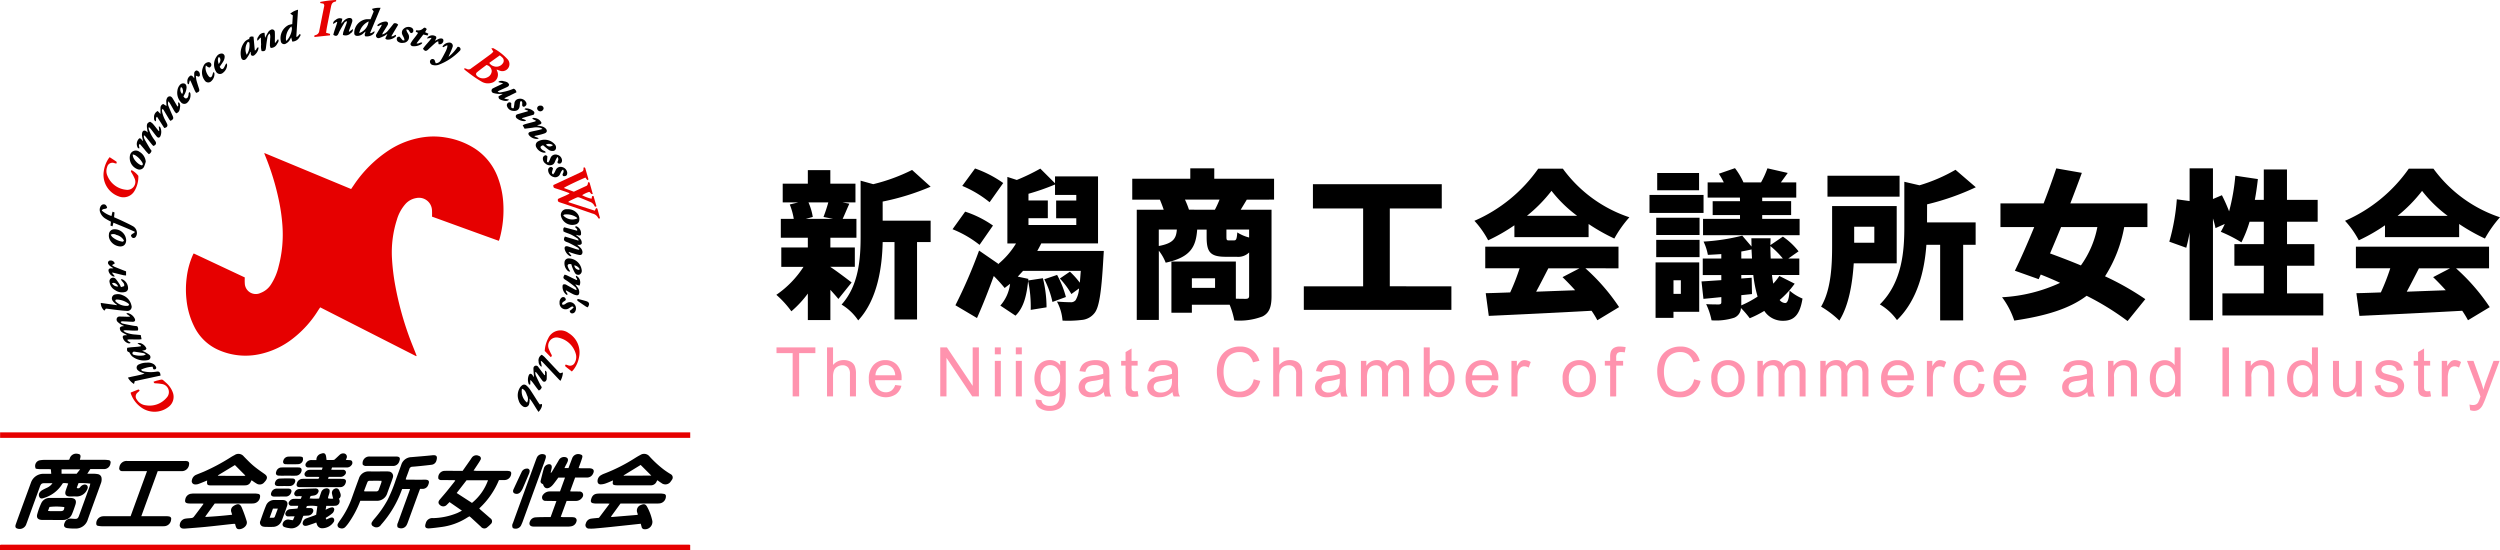 <svg xmlns="http://www.w3.org/2000/svg" xmlns:xlink="http://www.w3.org/1999/xlink" width="328.347" height="72.274" viewBox="0 0 328.347 72.274"><defs><clipPath id="a"><rect width="328.347" height="72.274" transform="translate(0 0)" fill="none"/></clipPath></defs><g transform="translate(0 0)"><g clip-path="url(#a)"><path d="M104.106,52.066V46.384h-2.122v-.76h5.106v.76h-2.131v5.682Zm4.514,0V45.624h.791v2.312a1.768,1.768,0,0,1,1.4-.642,1.885,1.885,0,0,1,.9.2,1.2,1.2,0,0,1,.545.572,2.61,2.61,0,0,1,.165,1.046v2.954h-.791V49.108a1.225,1.225,0,0,0-.257-.863.953.953,0,0,0-.727-.27,1.282,1.282,0,0,0-.661.182,1.027,1.027,0,0,0-.442.494,2.273,2.273,0,0,0-.132.861v2.554Zm8.953-1.5.817.1a2,2,0,0,1-.717,1.11,2.417,2.417,0,0,1-2.96-.231,2.465,2.465,0,0,1-.6-1.769,2.579,2.579,0,0,1,.606-1.828,2.054,2.054,0,0,1,1.573-.65,2,2,0,0,1,1.529.637,2.534,2.534,0,0,1,.593,1.793v.211h-3.48a1.794,1.794,0,0,0,.439,1.173,1.3,1.3,0,0,0,.976.409,1.214,1.214,0,0,0,.743-.229,1.517,1.517,0,0,0,.481-.726m-2.6-1.279h2.606a1.576,1.576,0,0,0-.3-.883,1.211,1.211,0,0,0-.98-.457,1.26,1.26,0,0,0-.916.365,1.448,1.448,0,0,0-.4.972Zm8.518,2.779V45.624h.875l3.384,5.058V45.624h.817v6.442h-.874L124.309,47v5.062Zm7.168-6.443h.791v.91h-.791Zm0,1.776h.791v4.667h-.791Zm2.756-1.776h.791v.91h-.791Zm0,1.776h.791v4.667h-.791Zm2.606,5.054.769.113a.735.735,0,0,0,.268.519,1.314,1.314,0,0,0,.8.22,1.417,1.417,0,0,0,.848-.22,1.084,1.084,0,0,0,.4-.615,5.072,5.072,0,0,0,.067-1.015,1.626,1.626,0,0,1-1.294.611,1.761,1.761,0,0,1-1.49-.694,2.675,2.675,0,0,1-.527-1.666,3.106,3.106,0,0,1,.242-1.233,1.931,1.931,0,0,1,.7-.872,1.892,1.892,0,0,1,1.079-.308,1.67,1.67,0,0,1,1.362.668V47.4h.728v4.034a3.828,3.828,0,0,1-.219,1.545,1.627,1.627,0,0,1-.7.719,2.442,2.442,0,0,1-1.184.264,2.229,2.229,0,0,1-1.349-.376,1.269,1.269,0,0,1-.5-1.132m.655-2.8a2.025,2.025,0,0,0,.365,1.34,1.157,1.157,0,0,0,.914.422,1.169,1.169,0,0,0,.914-.42,1.958,1.958,0,0,0,.369-1.316,1.914,1.914,0,0,0-.38-1.292,1.176,1.176,0,0,0-.916-.435,1.141,1.141,0,0,0-.9.428,1.9,1.9,0,0,0-.369,1.269Zm8.3,1.837a2.946,2.946,0,0,1-.846.527,2.447,2.447,0,0,1-.872.154,1.7,1.7,0,0,1-1.182-.375,1.241,1.241,0,0,1-.413-.96,1.278,1.278,0,0,1,.156-.626,1.3,1.3,0,0,1,.409-.455,1.916,1.916,0,0,1,.569-.259,5.716,5.716,0,0,1,.7-.119A7.284,7.284,0,0,0,144.9,49.1V48.9a.872.872,0,0,0-.224-.681,1.323,1.323,0,0,0-.9-.268,1.4,1.4,0,0,0-.824.2,1.2,1.2,0,0,0-.393.692l-.773-.1a1.912,1.912,0,0,1,.347-.8,1.526,1.526,0,0,1,.7-.47A3.1,3.1,0,0,1,143.9,47.3a2.786,2.786,0,0,1,.971.141,1.275,1.275,0,0,1,.549.354,1.248,1.248,0,0,1,.246.538,4.437,4.437,0,0,1,.04.729v1.055a11.281,11.281,0,0,0,.051,1.4,1.746,1.746,0,0,0,.2.56h-.826a1.669,1.669,0,0,1-.155-.588m-.066-1.767a5.789,5.789,0,0,1-1.292.3,2.978,2.978,0,0,0-.69.158.687.687,0,0,0-.312.257.7.7,0,0,0,.13.9,1.027,1.027,0,0,0,.7.211,1.636,1.636,0,0,0,.813-.2,1.235,1.235,0,0,0,.523-.547,1.907,1.907,0,0,0,.127-.791Zm4.508,1.635.114.7a2.952,2.952,0,0,1-.6.07,1.352,1.352,0,0,1-.668-.136.759.759,0,0,1-.334-.358,2.832,2.832,0,0,1-.1-.934V48.014h-.58V47.4h.58V46.243l.787-.475V47.4h.8v.615h-.8v2.729a1.387,1.387,0,0,0,.042.435.329.329,0,0,0,.136.154.527.527,0,0,0,.27.057,2.613,2.613,0,0,0,.353-.03m4.575.132a2.946,2.946,0,0,1-.846.527,2.446,2.446,0,0,1-.871.154,1.7,1.7,0,0,1-1.183-.375,1.244,1.244,0,0,1-.413-.96,1.278,1.278,0,0,1,.156-.626,1.3,1.3,0,0,1,.409-.455,1.916,1.916,0,0,1,.569-.259,5.717,5.717,0,0,1,.7-.119,7.284,7.284,0,0,0,1.411-.272V48.9a.872.872,0,0,0-.224-.681,1.323,1.323,0,0,0-.9-.268,1.4,1.4,0,0,0-.824.2,1.2,1.2,0,0,0-.393.692l-.773-.1a1.912,1.912,0,0,1,.347-.8,1.526,1.526,0,0,1,.7-.47,3.1,3.1,0,0,1,1.059-.165,2.786,2.786,0,0,1,.971.141,1.275,1.275,0,0,1,.549.354,1.248,1.248,0,0,1,.246.538,4.437,4.437,0,0,1,.04.729v1.055a11.288,11.288,0,0,0,.053,1.388,1.746,1.746,0,0,0,.2.56h-.826a1.674,1.674,0,0,1-.157-.576m-.066-1.767a5.789,5.789,0,0,1-1.292.3,2.978,2.978,0,0,0-.69.158.687.687,0,0,0-.312.257.7.7,0,0,0,.13.9,1.027,1.027,0,0,0,.7.211,1.636,1.636,0,0,0,.813-.2,1.235,1.235,0,0,0,.523-.547,1.907,1.907,0,0,0,.127-.791Zm10.736.083.853.215a2.871,2.871,0,0,1-.965,1.6,2.656,2.656,0,0,1-1.7.552,3.059,3.059,0,0,1-1.694-.424,2.647,2.647,0,0,1-.993-1.228,4.394,4.394,0,0,1-.341-1.727,3.8,3.8,0,0,1,.385-1.756A2.642,2.642,0,0,1,161.3,45.9a3.192,3.192,0,0,1,1.562-.389,2.636,2.636,0,0,1,1.626.492,2.549,2.549,0,0,1,.918,1.384l-.839.2a1.991,1.991,0,0,0-.653-1.021,1.733,1.733,0,0,0-1.072-.321,2.083,2.083,0,0,0-1.241.356,1.88,1.88,0,0,0-.7.956,3.857,3.857,0,0,0-.2,1.237,3.922,3.922,0,0,0,.24,1.435,1.784,1.784,0,0,0,.745.916,2.1,2.1,0,0,0,1.088.3,1.833,1.833,0,0,0,1.213-.413,2.116,2.116,0,0,0,.674-1.226Zm2.558,2.26V45.624h.791v2.312a1.768,1.768,0,0,1,1.4-.642,1.885,1.885,0,0,1,.9.2,1.2,1.2,0,0,1,.546.572,2.611,2.611,0,0,1,.165,1.046v2.954h-.791V49.108a1.219,1.219,0,0,0-.257-.864.953.953,0,0,0-.727-.27,1.282,1.282,0,0,0-.661.182,1.027,1.027,0,0,0-.442.494,2.273,2.273,0,0,0-.132.861v2.555Zm8.807-.576a2.946,2.946,0,0,1-.846.527,2.447,2.447,0,0,1-.872.154,1.7,1.7,0,0,1-1.182-.375,1.241,1.241,0,0,1-.413-.96,1.278,1.278,0,0,1,.156-.626,1.3,1.3,0,0,1,.409-.455,1.917,1.917,0,0,1,.569-.259,5.717,5.717,0,0,1,.7-.119,7.284,7.284,0,0,0,1.411-.272V48.9a.872.872,0,0,0-.224-.681,1.323,1.323,0,0,0-.9-.268,1.4,1.4,0,0,0-.824.2,1.2,1.2,0,0,0-.393.692l-.773-.1a1.912,1.912,0,0,1,.347-.8,1.526,1.526,0,0,1,.7-.47,3.1,3.1,0,0,1,1.059-.165,2.786,2.786,0,0,1,.971.141,1.275,1.275,0,0,1,.549.354,1.248,1.248,0,0,1,.246.538,4.439,4.439,0,0,1,.04.729v1.055a11.281,11.281,0,0,0,.051,1.4,1.746,1.746,0,0,0,.2.56h-.823a1.674,1.674,0,0,1-.158-.588m-.066-1.767a5.789,5.789,0,0,1-1.292.3,2.978,2.978,0,0,0-.69.158.687.687,0,0,0-.312.257.7.7,0,0,0,.13.9,1.027,1.027,0,0,0,.7.211,1.636,1.636,0,0,0,.813-.2,1.235,1.235,0,0,0,.523-.547,1.907,1.907,0,0,0,.127-.791Zm2.782,2.343V47.4h.708v.655a1.66,1.66,0,0,1,.584-.552,1.643,1.643,0,0,1,.831-.209,1.537,1.537,0,0,1,.85.215,1.157,1.157,0,0,1,.468.6,1.676,1.676,0,0,1,1.441-.817,1.42,1.42,0,0,1,1.068.385,1.643,1.643,0,0,1,.374,1.19v3.2h-.787v-2.94a2.158,2.158,0,0,0-.077-.683.663.663,0,0,0-.279-.336.874.874,0,0,0-.475-.127,1.1,1.1,0,0,0-.817.327,1.442,1.442,0,0,0-.325,1.048v2.711h-.791V49.034a1.333,1.333,0,0,0-.193-.791.731.731,0,0,0-.633-.264,1.152,1.152,0,0,0-.617.176,1,1,0,0,0-.411.514,2.882,2.882,0,0,0-.127.976v2.421Zm8.982,0h-.734V45.624h.791v2.3a1.565,1.565,0,0,1,1.279-.628,1.968,1.968,0,0,1,.814.17,1.665,1.665,0,0,1,.633.488,2.362,2.362,0,0,1,.389.758,3.114,3.114,0,0,1,.141.949,2.667,2.667,0,0,1-.593,1.854,1.855,1.855,0,0,1-1.424.655,1.484,1.484,0,0,1-1.3-.69Zm-.009-2.369a2.418,2.418,0,0,0,.229,1.213,1.134,1.134,0,0,0,1.911.161,2.051,2.051,0,0,0,.378-1.343,2.08,2.08,0,0,0-.363-1.349,1.1,1.1,0,0,0-.877-.435,1.137,1.137,0,0,0-.9.45,1.979,1.979,0,0,0-.377,1.3Zm8.235.866.817.1a2,2,0,0,1-.715,1.113,2.417,2.417,0,0,1-2.96-.231,2.465,2.465,0,0,1-.6-1.769,2.579,2.579,0,0,1,.606-1.828,2.054,2.054,0,0,1,1.573-.65,2,2,0,0,1,1.529.637,2.534,2.534,0,0,1,.593,1.793v.211h-3.48a1.793,1.793,0,0,0,.435,1.178,1.3,1.3,0,0,0,.976.409,1.214,1.214,0,0,0,.743-.229,1.517,1.517,0,0,0,.484-.731Zm-2.6-1.279h2.606a1.584,1.584,0,0,0-.3-.883,1.211,1.211,0,0,0-.98-.457,1.26,1.26,0,0,0-.916.365,1.44,1.44,0,0,0-.406.975Zm5.159,2.782V47.4h.712v.708a1.934,1.934,0,0,1,.5-.655.878.878,0,0,1,.508-.158,1.539,1.539,0,0,1,.813.255l-.268.733a1.124,1.124,0,0,0-.58-.171.748.748,0,0,0-.466.156.85.85,0,0,0-.294.433,3.067,3.067,0,0,0-.132.923v2.443Zm6.724-2.333a2.4,2.4,0,0,1,.721-1.92,2.175,2.175,0,0,1,1.468-.519,2.091,2.091,0,0,1,1.573.631,2.4,2.4,0,0,1,.611,1.742,3.084,3.084,0,0,1-.27,1.417,1.915,1.915,0,0,1-.787.8,2.29,2.29,0,0,1-1.127.286,2.1,2.1,0,0,1-1.584-.628,2.511,2.511,0,0,1-.605-1.809m.813,0a1.986,1.986,0,0,0,.391,1.343,1.3,1.3,0,0,0,1.964,0,2.039,2.039,0,0,0,.391-1.367A1.927,1.927,0,0,0,208.4,48.4a1.3,1.3,0,0,0-1.962,0,1.976,1.976,0,0,0-.391,1.34m5.428,2.333V48.014h-.7V47.4h.7v-.5a2.151,2.151,0,0,1,.083-.7,1.012,1.012,0,0,1,.4-.5,1.447,1.447,0,0,1,.817-.185,3.894,3.894,0,0,1,.738.079l-.119.69a2.7,2.7,0,0,0-.466-.044.693.693,0,0,0-.51.154.832.832,0,0,0-.149.576V47.4h.91v.615h-.91v4.051Zm11.022-2.259.853.215a2.871,2.871,0,0,1-.965,1.6,2.656,2.656,0,0,1-1.7.552,3.059,3.059,0,0,1-1.694-.424A2.647,2.647,0,0,1,218,50.522a4.394,4.394,0,0,1-.341-1.727,3.8,3.8,0,0,1,.385-1.756,2.642,2.642,0,0,1,1.094-1.138,3.192,3.192,0,0,1,1.562-.389,2.636,2.636,0,0,1,1.626.492,2.549,2.549,0,0,1,.918,1.384l-.839.2a1.988,1.988,0,0,0-.65-1.024,1.734,1.734,0,0,0-1.072-.321,2.083,2.083,0,0,0-1.241.356,1.88,1.88,0,0,0-.7.956,3.857,3.857,0,0,0-.2,1.237,3.921,3.921,0,0,0,.235,1.435,1.784,1.784,0,0,0,.745.916,2.088,2.088,0,0,0,1.094.3,1.833,1.833,0,0,0,1.213-.413,2.115,2.115,0,0,0,.673-1.223Zm2.263-.075a2.4,2.4,0,0,1,.721-1.92,2.175,2.175,0,0,1,1.468-.519,2.091,2.091,0,0,1,1.573.631,2.4,2.4,0,0,1,.611,1.742,3.083,3.083,0,0,1-.27,1.417,1.915,1.915,0,0,1-.787.8,2.29,2.29,0,0,1-1.127.286,2.1,2.1,0,0,1-1.584-.628,2.511,2.511,0,0,1-.6-1.808Zm.813,0a1.986,1.986,0,0,0,.391,1.343,1.3,1.3,0,0,0,1.964,0,2.039,2.039,0,0,0,.391-1.367,1.927,1.927,0,0,0-.393-1.312,1.3,1.3,0,0,0-1.962,0,1.979,1.979,0,0,0-.389,1.341Zm5.246,2.334V47.4h.708v.655a1.66,1.66,0,0,1,.584-.552,1.643,1.643,0,0,1,.831-.209,1.529,1.529,0,0,1,.85.215,1.157,1.157,0,0,1,.468.6,1.676,1.676,0,0,1,1.441-.817,1.42,1.42,0,0,1,1.068.385,1.643,1.643,0,0,1,.374,1.184v3.206h-.787v-2.94a2.158,2.158,0,0,0-.077-.683.662.662,0,0,0-.279-.336.874.874,0,0,0-.475-.127,1.1,1.1,0,0,0-.817.327,1.442,1.442,0,0,0-.325,1.048v2.711h-.791V49.034a1.333,1.333,0,0,0-.193-.791.731.731,0,0,0-.633-.264,1.152,1.152,0,0,0-.617.176,1,1,0,0,0-.411.514,2.882,2.882,0,0,0-.127.976v2.421Zm8.256,0V47.4h.708v.655a1.66,1.66,0,0,1,.584-.552,1.643,1.643,0,0,1,.831-.209,1.529,1.529,0,0,1,.85.215,1.157,1.157,0,0,1,.468.6,1.676,1.676,0,0,1,1.441-.817,1.42,1.42,0,0,1,1.068.385,1.643,1.643,0,0,1,.374,1.184v3.206h-.787v-2.94a2.158,2.158,0,0,0-.077-.683.663.663,0,0,0-.279-.336.867.867,0,0,0-.481-.128,1.1,1.1,0,0,0-.817.327,1.442,1.442,0,0,0-.325,1.048v2.712h-.791V49.034a1.333,1.333,0,0,0-.193-.791.731.731,0,0,0-.633-.264,1.152,1.152,0,0,0-.617.176,1,1,0,0,0-.411.514,2.882,2.882,0,0,0-.127.976v2.421Zm11.448-1.5.817.1a1.994,1.994,0,0,1-.716,1.112,2.417,2.417,0,0,1-2.96-.231,2.465,2.465,0,0,1-.6-1.769,2.579,2.579,0,0,1,.606-1.828,2.054,2.054,0,0,1,1.573-.65,2,2,0,0,1,1.532.631,2.534,2.534,0,0,1,.593,1.793v.211h-3.493a1.793,1.793,0,0,0,.435,1.178,1.3,1.3,0,0,0,.976.409,1.214,1.214,0,0,0,.743-.229,1.522,1.522,0,0,0,.491-.727Zm-2.6-1.279h2.606a1.584,1.584,0,0,0-.3-.883,1.211,1.211,0,0,0-.98-.457,1.26,1.26,0,0,0-.916.365,1.446,1.446,0,0,0-.41.972Zm5.152,2.779V47.4h.712v.708a1.934,1.934,0,0,1,.5-.655.878.878,0,0,1,.508-.158,1.539,1.539,0,0,1,.813.255l-.272.734a1.124,1.124,0,0,0-.58-.171.748.748,0,0,0-.466.156.85.85,0,0,0-.294.433,3.067,3.067,0,0,0-.132.923v2.442Zm6.807-1.709.778.1a2.016,2.016,0,0,1-.653,1.259,1.9,1.9,0,0,1-1.29.455,2,2,0,0,1-1.54-.626,2.542,2.542,0,0,1-.582-1.8,3.245,3.245,0,0,1,.25-1.323,1.747,1.747,0,0,1,.762-.85,2.259,2.259,0,0,1,1.114-.283,1.938,1.938,0,0,1,1.244.385,1.764,1.764,0,0,1,.62,1.092l-.769.119a1.279,1.279,0,0,0-.389-.708,1.008,1.008,0,0,0-.675-.237,1.228,1.228,0,0,0-.971.428,2.032,2.032,0,0,0-.374,1.356,2.1,2.1,0,0,0,.368,1.371,1.172,1.172,0,0,0,.94.426,1.109,1.109,0,0,0,.778-.286,1.416,1.416,0,0,0,.392-.878Zm5.4.207.817.1a1.994,1.994,0,0,1-.716,1.112,2.417,2.417,0,0,1-2.96-.231,2.465,2.465,0,0,1-.6-1.769,2.579,2.579,0,0,1,.606-1.828,2.054,2.054,0,0,1,1.573-.65,2,2,0,0,1,1.529.637,2.534,2.534,0,0,1,.593,1.793v.211h-3.48a1.793,1.793,0,0,0,.435,1.178,1.3,1.3,0,0,0,.976.409,1.214,1.214,0,0,0,.743-.229,1.52,1.52,0,0,0,.488-.731Zm-2.6-1.279h2.606a1.576,1.576,0,0,0-.3-.883,1.211,1.211,0,0,0-.98-.457,1.26,1.26,0,0,0-.916.365,1.445,1.445,0,0,0-.4.974Zm11.472,2.205a2.946,2.946,0,0,1-.846.527,2.447,2.447,0,0,1-.872.154,1.7,1.7,0,0,1-1.182-.376,1.244,1.244,0,0,1-.413-.96,1.278,1.278,0,0,1,.156-.626,1.3,1.3,0,0,1,.409-.455,1.916,1.916,0,0,1,.569-.259,5.717,5.717,0,0,1,.7-.119,7.284,7.284,0,0,0,1.411-.272V48.9a.872.872,0,0,0-.224-.681,1.323,1.323,0,0,0-.9-.268,1.4,1.4,0,0,0-.824.2,1.2,1.2,0,0,0-.393.692l-.773-.1a1.912,1.912,0,0,1,.347-.8,1.526,1.526,0,0,1,.7-.47,3.1,3.1,0,0,1,1.059-.165,2.786,2.786,0,0,1,.971.141,1.284,1.284,0,0,1,.549.354,1.248,1.248,0,0,1,.246.538,4.434,4.434,0,0,1,.04.729v1.055a11.287,11.287,0,0,0,.051,1.4,1.746,1.746,0,0,0,.2.56h-.826a1.691,1.691,0,0,1-.155-.587m-.066-1.767a5.789,5.789,0,0,1-1.292.3,2.978,2.978,0,0,0-.69.158.687.687,0,0,0-.312.257.7.7,0,0,0,.13.9,1.027,1.027,0,0,0,.7.211,1.636,1.636,0,0,0,.813-.2,1.235,1.235,0,0,0,.523-.547,1.907,1.907,0,0,0,.127-.791Zm2.782,2.343V47.4h.712v.667a1.679,1.679,0,0,1,1.485-.769,1.952,1.952,0,0,1,.776.152,1.22,1.22,0,0,1,.53.4,1.519,1.519,0,0,1,.246.584,4.6,4.6,0,0,1,.044.769v2.864h-.793V49.227a2.133,2.133,0,0,0-.092-.723.764.764,0,0,0-.327-.382,1.038,1.038,0,0,0-.552-.143,1.281,1.281,0,0,0-.872.321,1.584,1.584,0,0,0-.367,1.217v2.549Zm8.789,0v-.589a1.452,1.452,0,0,1-1.3.694,1.826,1.826,0,0,1-1.026-.305,2.025,2.025,0,0,1-.725-.859,2.963,2.963,0,0,1-.257-1.268,3.312,3.312,0,0,1,.233-1.268,1.841,1.841,0,0,1,.7-.872,1.869,1.869,0,0,1,1.042-.3,1.557,1.557,0,0,1,.751.178,1.576,1.576,0,0,1,.536.464V45.624h.787v6.442Zm-2.5-2.329a2.03,2.03,0,0,0,.378,1.34,1.138,1.138,0,0,0,.892.444,1.119,1.119,0,0,0,.881-.424,1.954,1.954,0,0,0,.363-1.294,2.2,2.2,0,0,0-.369-1.406,1.135,1.135,0,0,0-.91-.448,1.1,1.1,0,0,0-.881.431,2.126,2.126,0,0,0-.354,1.357m8.737-4.113h.853v6.442H291.9Zm3.01,6.442V47.4h.712v.667a1.679,1.679,0,0,1,1.485-.769,1.952,1.952,0,0,1,.776.152,1.22,1.22,0,0,1,.53.4,1.518,1.518,0,0,1,.246.584,4.6,4.6,0,0,1,.044.769v2.864h-.791V49.227a2.134,2.134,0,0,0-.092-.723.759.759,0,0,0-.327-.382,1.038,1.038,0,0,0-.552-.143,1.281,1.281,0,0,0-.872.321,1.584,1.584,0,0,0-.367,1.217v2.549Zm8.789,0v-.589a1.452,1.452,0,0,1-1.3.694,1.826,1.826,0,0,1-1.026-.305,2.025,2.025,0,0,1-.725-.859,2.963,2.963,0,0,1-.257-1.268,3.312,3.312,0,0,1,.233-1.268,1.841,1.841,0,0,1,.7-.872,1.869,1.869,0,0,1,1.042-.3,1.557,1.557,0,0,1,.751.178,1.575,1.575,0,0,1,.536.464V45.624h.787v6.442Zm-2.5-2.329a2.03,2.03,0,0,0,.378,1.34,1.138,1.138,0,0,0,.892.444,1.12,1.12,0,0,0,.881-.424,1.954,1.954,0,0,0,.363-1.294,2.2,2.2,0,0,0-.369-1.406,1.135,1.135,0,0,0-.91-.448,1.1,1.1,0,0,0-.881.431,2.126,2.126,0,0,0-.354,1.357m8.292,2.329V51.38a1.708,1.708,0,0,1-1.481.791,1.894,1.894,0,0,1-.771-.158,1.276,1.276,0,0,1-.532-.4,1.483,1.483,0,0,1-.244-.587,3.965,3.965,0,0,1-.048-.738V47.4h.791v2.588a4.669,4.669,0,0,0,.048.835.826.826,0,0,0,.316.49.981.981,0,0,0,.6.178,1.3,1.3,0,0,0,.668-.182,1.012,1.012,0,0,0,.442-.5,2.479,2.479,0,0,0,.13-.912V47.4h.791v4.67Zm2.383-1.393.782-.123a1.1,1.1,0,0,0,.367.721,1.278,1.278,0,0,0,.842.25,1.235,1.235,0,0,0,.809-.222.665.665,0,0,0,.264-.521.48.48,0,0,0-.233-.422,3.387,3.387,0,0,0-.809-.268,7.374,7.374,0,0,1-1.206-.38,1.153,1.153,0,0,1-.684-1.07,1.2,1.2,0,0,1,.143-.578,1.282,1.282,0,0,1,.389-.442,1.615,1.615,0,0,1,.5-.231,2.391,2.391,0,0,1,.683-.094,2.686,2.686,0,0,1,.965.158,1.306,1.306,0,0,1,.613.428,1.668,1.668,0,0,1,.272.723l-.773.1a.846.846,0,0,0-.3-.562,1.114,1.114,0,0,0-.714-.2,1.287,1.287,0,0,0-.778.18.526.526,0,0,0-.227.421.438.438,0,0,0,.1.277.692.692,0,0,0,.3.211c.079.029.313.1.7.2a9.749,9.749,0,0,1,1.171.367,1.191,1.191,0,0,1,.521.415,1.153,1.153,0,0,1,.189.677,1.33,1.33,0,0,1-.231.745,1.488,1.488,0,0,1-.666.541,2.408,2.408,0,0,1-.984.191,2.194,2.194,0,0,1-1.386-.378,1.755,1.755,0,0,1-.614-1.119m7.3.686.114.7a2.952,2.952,0,0,1-.6.07,1.352,1.352,0,0,1-.668-.136.758.758,0,0,1-.334-.358,2.833,2.833,0,0,1-.1-.934V48.014h-.58V47.4h.58V46.243l.787-.475V47.4h.8v.615h-.8v2.729a1.388,1.388,0,0,0,.042.435.329.329,0,0,0,.136.154.527.527,0,0,0,.27.057,2.614,2.614,0,0,0,.353-.03Zm1.524.707V47.4h.712v.708a1.934,1.934,0,0,1,.5-.655.878.878,0,0,1,.508-.158,1.539,1.539,0,0,1,.813.255l-.272.734a1.124,1.124,0,0,0-.58-.171.748.748,0,0,0-.466.156.85.85,0,0,0-.294.433,3.067,3.067,0,0,0-.132.923v2.442Zm3.727,1.8-.088-.743a1.782,1.782,0,0,0,.453.07.867.867,0,0,0,.422-.088.716.716,0,0,0,.262-.248,3.922,3.922,0,0,0,.238-.591c.015-.044.038-.108.07-.193L324.01,47.4h.853l.971,2.7q.189.514.338,1.081a10.593,10.593,0,0,1,.325-1.063l1-2.72h.791l-1.777,4.75a9.248,9.248,0,0,1-.444,1.059,1.565,1.565,0,0,1-.483.573,1.141,1.141,0,0,1-.65.182,1.591,1.591,0,0,1-.511-.093Z" fill="#ff93ae"/><path d="M108.787,26.584c-.168.63-.42,1.365-.63,1.911l1.26.252h-3.591l.924-.252a7.727,7.727,0,0,0-.567-1.911ZM111.853,37.1c-.441-.339-2.037-1.554-2.793-2.039v-.021h3.213V32.506H109.06V31.225h3.423V28.747h-1.81c.252-.525.525-1.218.882-1.995l-.9-.168h1.7V24.127h-3.3V22.342H106.1v1.785h-3.3v2.457h2.04l-1.113.273a8.721,8.721,0,0,1,.525,1.89h-1.7v2.478H106.1v1.281h-3.486v2.541h2.919a12.99,12.99,0,0,1-3.57,3.675,12.822,12.822,0,0,1,1.974,2.163,13.733,13.733,0,0,0,2.163-2.331V42.04h2.961V38.066c.4.441.777.861,1.05,1.2Zm4.074-10.626a31.924,31.924,0,0,0,6.3-1.953l-2.436-2.2a24.008,24.008,0,0,1-5.1,1.869l-1.659-.462v7.329c0,2.835-.21,6.405-2.5,8.946a6.885,6.885,0,0,1,2.184,2.079c2.6-2.793,3.15-7.182,3.213-10.29h1.554V41.956h2.961V31.792h1.785V28.978h-6.3Zm15.834-2.436a14.912,14.912,0,0,0-3.7-1.911l-1.68,2.289a14.5,14.5,0,0,1,3.592,2.145Zm-1.344,5.586a13.821,13.821,0,0,0-3.654-1.827l-1.659,2.31a14.1,14.1,0,0,1,3.549,2.054Zm4.662-.966h2.541V26.332h-2.541V25.45a30.032,30.032,0,0,0,3.486-1.218V25.6h2.793v.735h-2.646v2.334h2.646v.882h-6.279Zm9.894,4.3h-8.739c.189-.336.357-.651.525-.987h7.455v-8.8h-5.649v.9l-1.932-1.926a26.57,26.57,0,0,1-3.087,1.491l-1.239-.4V31.98h1.134a10.661,10.661,0,0,1-2.394,2.751l.042-.1-2.5-1.722a65.554,65.554,0,0,1-3.107,7.183l2.835,1.679c.777-1.743,1.512-3.612,2.205-5.523a20.285,20.285,0,0,1,1.428,1.575c.231-.168.462-.357.714-.546a5.285,5.285,0,0,1-1.281,2.857l1.99,1.323c1.113-1.071,1.47-2.73,1.659-4.557a16.444,16.444,0,0,1,.341,3.8l2.079-.336a15.888,15.888,0,0,0-.479-3.822l-1.932.294.021-.21-1.389-.294.693-.756h7.581c-.042.588-.084,1.113-.126,1.554a10.578,10.578,0,0,0-1.3-1.449l-1.323.9a10.177,10.177,0,0,1,1.512,2.037l1.008-.735a3.365,3.365,0,0,1-.445,1.536.777.777,0,0,1-.693.273c-.357,0-1.029-.021-1.764-.084a6.235,6.235,0,0,1,.735,2.5,14.706,14.706,0,0,0,2.5-.084,2.384,2.384,0,0,0,1.68-.882c.609-.714.924-2.6,1.176-7.1Zm-7.815,3.719a11.934,11.934,0,0,1,1.071,2.981l1.764-.65a12.787,12.787,0,0,0-1.155-2.9Zm19-9.135a10.836,10.836,0,0,0-.525-1.323h4.54a12.857,12.857,0,0,1-.609,1.323Zm7.9,3.654a5.38,5.38,0,0,1-1.554-.672c-.063.9-.147,1.05-.441,1.05h-.65c-.294,0-.336-.042-.336-.525v-.9h2.982Zm-11.864-1.05h2.373c-.084,1.155-.441,1.806-2.373,2.163Zm7.392,7.665h-3.045v-1.26h3.045Zm7.749-11.592V23.476h-7.854V22.111h-3.15v1.365h-7.623v2.751h3.633c.168.4.357.882.5,1.323H149.3V42.019h2.9V32.926a6.124,6.124,0,0,1,.9,1.575c3.3-.714,3.969-2.1,4.137-4.347h1.24V31.1c0,1.953.42,2.625,2.5,2.625H162.4a2.056,2.056,0,0,0,1.659-.567v5.691c0,.294-.126.4-.462.4-.21,0-.714,0-1.281-.021V34.354h-8.464v6.72h2.688v-1.05H161.5a10.532,10.532,0,0,1,.609,2.058,8.441,8.441,0,0,0,3.717-.525c.9-.462,1.176-1.281,1.176-2.667V27.55h-4.053c.231-.378.5-.819.8-1.323Zm15.2,11.382V27.382h6.825V24.19H172.438v3.192h6.594V37.609h-7.791V40.7h19.383V37.609Zm18.018-9.261a19.494,19.494,0,0,0,3.22-3.276,17.266,17.266,0,0,0,3.36,3.276ZM198.9,31.141h9.744V29.419a24.937,24.937,0,0,0,3.381,1.911A15.226,15.226,0,0,1,214,28.537a17.718,17.718,0,0,1-8.736-6.384h-3.234A19.957,19.957,0,0,1,193.648,29a12.1,12.1,0,0,1,1.806,2.562,23.221,23.221,0,0,0,3.444-1.974Zm8.547,4.1L205.219,36.4c.546.525,1.113,1.113,1.659,1.722-1.722.063-3.465.126-5.124.189.525-.966,1.071-2.037,1.6-3.066Zm5.124,0V32.4h-17.5v2.835h4.515a27.439,27.439,0,0,1-1.239,3.171c-1.176.042-2.247.084-3.213.1l.4,2.982c3.591-.168,8.673-.4,13.5-.672a12.35,12.35,0,0,1,.761,1.244l2.856-1.727a26.381,26.381,0,0,0-4.431-5.1Zm15.96-8.82h-3.591v1.827h3.591v.5h-4.856V30.89h12.684V28.748h-4.914v-.5h3.8V26.416h-3.8v-.462h4.473v-2H233.9c.273-.378.588-.8.9-1.239l-2.667-.609a11.734,11.734,0,0,1-.84,1.848h-2.31a9.312,9.312,0,0,0-1.113-1.869l-2.121.735a9.87,9.87,0,0,1,.651,1.134h-2.121v2h4.242Zm-5.376-3.7h-5.5v2.268h5.5Zm.588,2.877h-7.1v2.368h7.1Zm-2.982,13h-.966V36.811h.966Zm2.414-4.137H217.44v7.287h2.352v-.8h3.381Zm-5.648-.693h5.691V31.5h-5.691Zm0-2.9h5.691V28.6h-5.691Zm11.172,7.9,1.407-.147-.042-2.142-1.365.1V36.12h1.576a16.494,16.494,0,0,0,.567,2.835,14.168,14.168,0,0,1-2.143,1.153V38.766m0-5.733c.462-.084.924-.168,1.344-.273l.063,1.2H228.7Zm3.864.924c-.021-.5-.042-1.05-.042-1.638a11.028,11.028,0,0,1,1.638,1.638Zm1.134,2.289a7.334,7.334,0,0,1-.8,1.008c-.063-.357-.126-.735-.168-1.134h3.591V33.955h-1.445l1.344-.945a9.145,9.145,0,0,0-2.058-1.932l-1.638,1.113c0-.294.021-.588.021-.9h-2.52l.021,1.092-1.22-1.431a27.016,27.016,0,0,1-5.082.777,7.042,7.042,0,0,1,.567,1.743c.567-.021,1.155-.063,1.764-.1v.588h-2.436v2.163h2.437v.672c-.966.063-1.848.126-2.6.168l.252,2.289c.714-.063,1.512-.147,2.352-.231v.65c0,.231-.084.294-.336.315-.21,0-1.029,0-1.659-.042a9.016,9.016,0,0,1,.709,2.127,7.852,7.852,0,0,0,2.961-.336,1.428,1.428,0,0,0,.9-1.281,12.125,12.125,0,0,1,1.155,1.344,13.583,13.583,0,0,0,1.911-.966,2.879,2.879,0,0,0,2.478,1.3c1.449,0,2.205-.819,2.541-2.919a6.127,6.127,0,0,1-1.7-1.05c-.063,1.05-.252,1.638-.567,1.638a.974.974,0,0,1-.735-.4,11.8,11.8,0,0,0,1.974-2.142Zm15.792-13.167h-9.471V25.83h9.471Zm-3.318,6.7v2.1h-2.646v-2.1Zm2.94,4.809V27.066h-8.484v5.187c0,2.436-.1,5.754-1.449,8.022a12.644,12.644,0,0,1,2.4,1.828c1.26-2,1.722-4.935,1.89-7.518Zm3.99-7.749a32.962,32.962,0,0,0,6.4-2.247L256.832,22.3a21.8,21.8,0,0,1-4.725,2.037l-1.995-.462v5.964c0,3.087-.273,7.245-3.213,10.143a7.284,7.284,0,0,1,2.247,2.058c2.772-2.688,3.633-6.657,3.864-9.891h1.806v9.93h3.024V32.149h1.638v-2.94h-6.384Zm22.365,2.982a12.723,12.723,0,0,1-2.163,5.04c-1.407-.588-2.793-1.113-4.053-1.575.462-1.092.966-2.268,1.449-3.465Zm6.573,0V26.713H271.915c.525-1.365,1.05-2.73,1.512-4.011l-3.36-.588c-.483,1.449-1.05,3.024-1.659,4.6h-5.67v3.108h4.435c-.882,2.142-1.764,4.158-2.541,5.733l3.125,1.111.273-.609c.84.336,1.7.693,2.541,1.092a20.7,20.7,0,0,1-7.623,1.89,10.681,10.681,0,0,1,1.6,3.066c4.133-.611,7.225-1.539,9.509-3.257a35.346,35.346,0,0,1,5.376,3.318l2.331-2.877a36.45,36.45,0,0,0-5.292-3,17.937,17.937,0,0,0,2.52-6.468Zm18.336,8.712V34.9h3.591V32.066h-3.591v-2.94H304.4V26.249h-4.032v-3.99h-3.045v3.99h-1.176c.168-.882.294-1.806.4-2.73l-2.961-.441a26.915,26.915,0,0,1-.818,4.682,21.71,21.71,0,0,0-.945-2.121l-1.176.5V22.107h-3.066v4.3l-1.68-.231a27.379,27.379,0,0,1-.987,5.565l2.226.8a19.573,19.573,0,0,0,.441-2.016V42.066h3.066V28.7a11.414,11.414,0,0,1,.336,1.26l1.218-.546a9.478,9.478,0,0,1-.525,1.029,18.242,18.242,0,0,1,2.709,1.386,15.789,15.789,0,0,0,1.071-2.709h1.869v2.941h-3.864V34.9h3.864v3.633h-5.439v2.9h13.251v-2.9ZM314.9,28.348a19.491,19.491,0,0,0,3.213-3.276,17.266,17.266,0,0,0,3.36,3.276Zm-1.662,2.793h9.744V29.419a24.992,24.992,0,0,0,3.386,1.911,15.227,15.227,0,0,1,1.974-2.793,17.718,17.718,0,0,1-8.736-6.384h-3.238A19.957,19.957,0,0,1,307.994,29a12.094,12.094,0,0,1,1.806,2.562,23.22,23.22,0,0,0,3.444-1.974Zm8.547,4.1L319.564,36.4c.546.525,1.113,1.113,1.659,1.722-1.722.063-3.465.126-5.124.189.525-.966,1.071-2.037,1.6-3.066Zm5.124,0V32.4H309.421v2.835h4.515a27.442,27.442,0,0,1-1.239,3.171c-1.176.042-2.247.084-3.213.1l.4,2.982c3.591-.168,8.673-.4,13.5-.672a12.321,12.321,0,0,1,.758,1.244L327,40.339a26.38,26.38,0,0,0-4.431-5.1Z"/><path d="M32.151,36.437a6.216,6.216,0,0,0,0,.789,1.445,1.445,0,0,0,2.089,1.24,2.754,2.754,0,0,0,1.368-1.131,7.508,7.508,0,0,0,.993-2.37,16.379,16.379,0,0,0,.491-5.372,24.19,24.19,0,0,0-.458-3.244,33.381,33.381,0,0,0-1.85-6.012c-.024-.058-.038-.12-.079-.247l11.411,4.736c.126-.185.24-.351.354-.516A16.306,16.306,0,0,1,51.1,19.722,11.191,11.191,0,0,1,55.7,18.009a9.47,9.47,0,0,1,2.934.067,10,10,0,0,1,3.733,1.436,7.763,7.763,0,0,1,3.025,3.81,11.33,11.33,0,0,1,.694,3.134,14.382,14.382,0,0,1-.458,4.87c-.023.089-.063.173-.112.305-2.938-1.053-5.859-2.121-8.776-3.179a8.606,8.606,0,0,0-.005-.883,1.71,1.71,0,0,0-2.06-1.556,2.428,2.428,0,0,0-1.45.81,5.384,5.384,0,0,0-1.1,2.039,14.1,14.1,0,0,0-.644,5.07A28.63,28.63,0,0,0,51.93,37.6a41.584,41.584,0,0,0,1.76,6.477c.289.81.622,1.6.935,2.406.032.081.061.163.091.245l-.053.053L42.055,40.366c-.1.148-.188.274-.27.4a13.988,13.988,0,0,1-3.26,3.65A10.681,10.681,0,0,1,34.2,46.493a8.754,8.754,0,0,1-5.466-.514,6.432,6.432,0,0,1-3.236-3.11,10.131,10.131,0,0,1-.994-3.42,12.064,12.064,0,0,1,.014-2.966,10.347,10.347,0,0,1,.833-3.041c.018-.04.045-.077.091-.155l6.707,3.15" fill="#e60000"/><rect width="90.64" height="0.723" transform="translate(0.013 56.786)" fill="#e60000"/><path d="M0,72.274V71.6a.345.345,0,0,1,.029-.031c.007-.006.014-.015.022-.016a.507.507,0,0,1,.109-.018q45.142,0,90.285,0a.9.9,0,0,1,.137.013c.017,0,.032.016.067.035v.689Z" fill="#e60000"/><path d="M9.085,60.373c.027-.05.047-.081.061-.114a.888.888,0,0,1,1.1-.645c.261.034.357.155.322.417-.015.106-.045.211-.077.357h.325c.936,0,1.872,0,2.808,0a4.432,4.432,0,0,1,.609.044.29.29,0,0,1,.281.389.845.845,0,0,1-.916.785c-.472.008-.945,0-1.418,0h-.315c-.124.193-.242.375-.4.614.335,0,.6-.007.866,0a3.155,3.155,0,0,1,.523.054.575.575,0,0,1,.487.534,1.449,1.449,0,0,1-.054.573c-.579,1.621-1.182,3.233-1.757,4.856a1.642,1.642,0,0,1-1.659,1.181,6.931,6.931,0,0,1-1-.05c-.435-.052-.564-.314-.38-.711a.826.826,0,0,1,.907-.537c.129.008.258.019.388.028.331.021.451-.05.571-.361s.223-.608.334-.913q.54-1.488,1.078-2.976a3.672,3.672,0,0,0,.09-.38,9.364,9.364,0,0,0-1.549-.065c-.079.211-.154.414-.232.624a.321.321,0,0,0,.455-.093.857.857,0,0,1,.441-.319.451.451,0,0,1,.466.095.411.411,0,0,1,.04.449,1.528,1.528,0,0,1-1.4,1c-.305-.022-.612,0-.918-.005-.5-.008-.686-.267-.537-.746.1-.317.217-.628.332-.956a2.287,2.287,0,0,0-.687-.047.79.79,0,0,0-.08.1A4.322,4.322,0,0,1,5.778,65.4c-.2.072-.425.143-.579-.083a.554.554,0,0,1,.026-.653,1.044,1.044,0,0,1,.325-.291c.215-.127.443-.23.67-.336a1.738,1.738,0,0,0,.675-.577H6.414c-.176,0-.352,0-.529,0-.4,0-.506.074-.64.441q-.379,1.042-.757,2.086-.473,1.3-.943,2.608c-.022.061-.047.121-.072.181a.922.922,0,0,1-1.367.566c-.151-.187-.062-.384,0-.572.238-.672.483-1.341.726-2.01Q3.448,65.08,4.062,63.4a1.724,1.724,0,0,1,1.627-1.172c.333-.006.665,0,1.042,0-.018-.207-.034-.384-.052-.59-.116-.009-.214-.023-.312-.023-.4,0-.8.005-1.2,0a4.234,4.234,0,0,1-.464-.057.761.761,0,0,1,.472-1.093,3.747,3.747,0,0,1,.718-.066c.954-.007,1.909,0,2.864,0,.109,0,.218-.009.323-.014m.989,1.832c.139-.175.28-.351.458-.573H8.084v.573Z"/><path d="M60.671,67.071l-1.63-1.128c-.131.131-.242.251-.362.362a.623.623,0,0,1-.878.041c-.266-.212-.278-.453-.034-.743.3-.353.605-.7.9-1.059.352-.431.694-.869,1.039-1.3.028-.036.047-.078.094-.157-.1-.01-.177-.023-.252-.024-.528-.006-1.056-.012-1.585-.013a.423.423,0,0,1-.384-.173.859.859,0,0,1,.867-1.036c.445-.015.89,0,1.335,0h.982c.349-.5.689-.983,1.027-1.467.059-.084.108-.174.171-.254a.72.72,0,0,1,.936-.242.347.347,0,0,1,.2.535c-.12.229-.27.443-.411.66s-.305.458-.492.737c.153.013.257.03.36.03,1.307,0,2.614,0,3.921,0a2.195,2.195,0,0,1,.413.036.277.277,0,0,1,.251.337.879.879,0,0,1-.869.836c-.239.01-.479,0-.737,0a10.571,10.571,0,0,1-2.592,3.726c.062.064.113.125.172.176.425.372.856.738,1.278,1.112a.473.473,0,0,1,.043.787,3.544,3.544,0,0,1-.408.376.56.56,0,0,1-.859-.043c-.446-.417-.9-.83-1.346-1.243-.048-.043-.1-.078-.17-.127-.1.059-.206.114-.306.178A8.243,8.243,0,0,1,57.9,69.226c-.495.066-.992.129-1.49.167-.529.041-.671-.167-.49-.672a.88.88,0,0,1,.962-.672,8.881,8.881,0,0,0,3.187-.674c.184-.082.36-.182.6-.3m1.317-1.021a6.769,6.769,0,0,0,2.11-2.979H61.279l-1.3,1.676,2.011,1.3"/><path d="M72.367,62.12a2.534,2.534,0,0,0,.158-.212q.427-.714.849-1.434a.779.779,0,0,1,.792-.448c.356.033.515.258.384.6-.076.2-.189.381-.284.571-.04.08-.076.162-.131.279h.529c.1-.271.208-.554.315-.837.056-.148.114-.294.168-.442a.841.841,0,0,1,1.085-.511c.224.062.3.166.243.389-.05.207-.126.407-.195.608-.087.252-.18.5-.285.795.128.01.223.023.319.023.361,0,.723-.007,1.084,0,.583.02.737.315.433.816a.831.831,0,0,1-.747.4c-.407.006-.814,0-1.223,0h-.324c-.22.6-.433,1.191-.658,1.806a2.339,2.339,0,0,0,.246.028c.316,0,.632,0,.946.005a.478.478,0,0,1,.482.266.531.531,0,0,1-.1.548.982.982,0,0,1-.779.421c-.406.011-.814,0-1.255,0-.258.7-.509,1.377-.773,2.093a2.55,2.55,0,0,0,.264.032c.361,0,.723,0,1.084,0a2.377,2.377,0,0,1,.387.031.4.4,0,0,1,.332.536.844.844,0,0,1-.667.636,2.178,2.178,0,0,1-.442.042q-2.211,0-4.421,0c-.065,0-.131,0-.194-.005-.4-.038-.546-.3-.39-.668a.835.835,0,0,1,.746-.539c.415-.032.833-.028,1.25-.036.23,0,.461,0,.723,0l.762-2.1c-.149-.006-.247-.013-.346-.014-.352-.006-.7,0-1.056-.016a.44.44,0,0,1-.44-.234.542.542,0,0,1,.09-.574,1.09,1.09,0,0,1,.893-.431c.343-.007.686,0,1.029,0h.3c.217-.6.43-1.188.655-1.812h-.883c-.1.144-.222.309-.344.47-.135.177-.262.361-.413.523a1.46,1.46,0,0,1-.386.311c-.4.212-.724.047-.848-.428-.03-.018-.068-.043-.108-.064a.338.338,0,0,1-.209-.429c.132-.53.261-1.06.411-1.585a.744.744,0,0,1,.522-.532c.348-.106.569.077.515.441-.023.156-.066.308-.1.462-.013.061-.023.123-.034.185l.04.019"/><path d="M18.558,67.8h.354c.982,0,1.964,0,2.947,0a1.5,1.5,0,0,1,.384.04.3.3,0,0,1,.231.382.934.934,0,0,1-.935.889c-.082.008-.166.006-.25.006q-3.961,0-7.923,0a3.306,3.306,0,0,1-.494-.056c-.165-.025-.227-.137-.23-.3a.938.938,0,0,1,.777-.943,2.275,2.275,0,0,1,.36-.02q1.515,0,3.03,0h.344l2.157-5.924H16.261c-.074,0-.149,0-.222,0a.356.356,0,0,1-.363-.469.952.952,0,0,1,1.02-.862q3.809,0,7.618,0a.973.973,0,0,1,.247.024.312.312,0,0,1,.275.384.953.953,0,0,1-.949.929c-.945-.012-1.891,0-2.836,0h-.336L18.558,67.8"/><path d="M28.2,66.133c-.423.583-.827,1.142-1.231,1.7.011.021.023.041.035.062,1.156-.064,2.31-.156,3.484-.292-.037-.123-.06-.212-.089-.3a.664.664,0,0,1,.231-.815,1.205,1.205,0,0,1,.186-.12c.464-.252.731-.19.938.295a18.435,18.435,0,0,1,.641,1.772c.2.666-.667,1.2-1.176,1.043a.431.431,0,0,1-.212-.224,2.911,2.911,0,0,1-.128-.447,2.427,2.427,0,0,0-.27,0c-1.188.129-2.375.27-3.564.388-.921.091-1.845.156-2.768.23A1.172,1.172,0,0,1,24,69.413a.424.424,0,0,1-.381-.537.874.874,0,0,1,.741-.759c.264-.047.535-.044.8-.083a.463.463,0,0,0,.28-.139c.426-.548.839-1.107,1.254-1.664.01-.013.007-.034.015-.085-.091-.005-.178-.012-.266-.012-.454,0-.908,0-1.362,0a3.331,3.331,0,0,1-.361-.017c-.364-.04-.469-.193-.381-.546a.88.88,0,0,1,.8-.728,2.412,2.412,0,0,1,.36-.026q3.963,0,7.927,0a2.452,2.452,0,0,1,.468.047.281.281,0,0,1,.265.329.942.942,0,0,1-.806.92,4.131,4.131,0,0,1-.472.02q-2.184,0-4.367,0H28.2"/><path d="M84.156,68.787c-.4.044-.776.086-1.152.126-.939.1-1.879.2-2.818.3-.7.072-1.4.141-2.1.2a5.186,5.186,0,0,1-.694.013.461.461,0,0,1-.45-.67.842.842,0,0,1,.7-.639c.32-.046.643-.068,1.023-.107l1.4-1.86c-.155-.008-.245-.016-.335-.016-.472,0-.945,0-1.418,0a2.033,2.033,0,0,1-.467-.052.3.3,0,0,1-.235-.382c.092-.42.267-.82.864-.864.12-.009.24-.018.36-.018q3.921,0,7.842,0a2.787,2.787,0,0,1,.524.051.288.288,0,0,1,.259.336.927.927,0,0,1-.817.909,3.889,3.889,0,0,1-.471.021H81.493l-1.236,1.7.038.073,3.464-.287a1.542,1.542,0,0,0-.033-.22.772.772,0,0,1,.461-1.081c.415-.181.63-.11.835.3a6.617,6.617,0,0,1,.659,1.82.97.97,0,0,1-1.1,1.063.367.367,0,0,1-.314-.308c-.034-.131-.072-.262-.112-.409"/><path d="M53.3,62.983c.114.007.212.018.309.018.724,0,1.447.009,2.17,0,.591-.008.655.234.455.709a.773.773,0,0,1-.759.5c-.092,0-.185,0-.305,0-.123.33-.247.657-.366.985q-.628,1.721-1.255,3.443a2.059,2.059,0,0,1-.146.329.817.817,0,0,1-1.18.283.7.7,0,0,1,.033-.584q.741-2.047,1.488-4.1c.037-.1.069-.209.112-.339H52.82c-.035.088-.078.188-.115.29a14.045,14.045,0,0,1-2.657,4.4.707.707,0,0,1-1.026.211.375.375,0,0,1-.161-.564,3.016,3.016,0,0,1,.329-.446,13.927,13.927,0,0,0,1.7-2.433A18.667,18.667,0,0,0,51.956,63.1c.246-.688.506-1.371.748-2.06a1.427,1.427,0,0,1,1.335-1c.913-.081,1.828-.149,2.74-.245.507-.054.718.093.544.679a.739.739,0,0,1-.671.571c-.459.059-.919.107-1.38.155-.369.038-.738.073-1.107.1a.412.412,0,0,0-.405.312c-.134.4-.292.8-.437,1.2a1.06,1.06,0,0,0-.026.165"/><path d="M41.527,67.584c.053-.37.1-.733.157-1.092a4.254,4.254,0,0,0-1.374-.028,1.461,1.461,0,0,0-.061.14.8.8,0,0,0-.018.126c.18,0,.346.007.511,0,.384-.021.509.306.325.609a.756.756,0,0,1-.643.379l-.588.028c-.081.217-.162.412-.227.613a1.384,1.384,0,0,1-1.644,1,2.351,2.351,0,0,1-.593-.136.357.357,0,0,1-.229-.492.735.735,0,0,1,.834-.485,4.116,4.116,0,0,0,.5.078c.075-.176.135-.316.217-.51h-.335c-.167,0-.334.012-.5.009a.35.35,0,0,1-.32-.553.7.7,0,0,1,.541-.394c.22-.024.442-.035.664-.054.108-.01.215-.025.33-.039.033-.114.059-.208.1-.351h-.616c-.093,0-.186,0-.278,0a.346.346,0,0,1-.266-.594.711.711,0,0,1,.588-.32c.3-.005.591,0,.9,0l.143-.338c-.141-.007-.237-.016-.333-.016s-.185.019-.277.015a.344.344,0,0,1-.32-.551.7.7,0,0,1,.595-.4c.685-.029,1.37-.048,2.055-.069a.809.809,0,0,1,.22.018.317.317,0,0,1,.23.452.717.717,0,0,1-.535.441c-.153.03-.31.046-.48.071-.039.092-.079.184-.136.317a6.335,6.335,0,0,0,1.243.018c.1-.294.185-.568.282-.837a.723.723,0,0,1,.567-.48.478.478,0,0,1,.514.146c.108.4-.158.743-.194,1.141a1.742,1.742,0,0,0,.682.037c-.056-.227-.112-.419-.149-.614a.58.58,0,0,1,.376-.688.4.4,0,0,1,.557.209c.038.074.061.155.095.231.148.329.192.644-.127.893a.584.584,0,0,1-.493.91c-.266.028-.537.011-.806.014h-.356c-.028.167-.052.307-.089.519a3.976,3.976,0,0,1,.358-.18,1.782,1.782,0,0,1,.468-.14.267.267,0,0,1,.3.336.8.8,0,0,1-.2.408,4.811,4.811,0,0,1-.6.443c-.1.068-.2.126-.321.2l.092.209c.175-.077.325-.147.478-.21.212-.086.4-.067.484.063a.426.426,0,0,1-.017.5,1.818,1.818,0,0,1-1.512.794.7.7,0,0,1-.669-.5c-.029-.075-.053-.152-.088-.255-.15.056-.275.106-.4.149-.253.088-.507.175-.763.254a.9.9,0,0,1-.274.036.332.332,0,0,1-.34-.427.74.74,0,0,1,.516-.569c.32-.121.645-.228.967-.344.1-.034.185-.08.292-.126"/><path d="M80.5,63.1c-.347.145-.639.284-.943.389a2.175,2.175,0,0,1-.645.129c-.3.007-.452-.187-.431-.487a.9.9,0,0,1,.481-.735,2.59,2.59,0,0,1,.428-.2,22.281,22.281,0,0,0,4.027-2.044c.22-.135.441-.274.673-.388a.906.906,0,0,1,1.224.193,14.188,14.188,0,0,0,1.857,1.71,10.587,10.587,0,0,0,.9.6.492.492,0,0,1,.174.755,1.326,1.326,0,0,1-.129.181.837.837,0,0,1-1.261.223c-.172-.1-.333-.228-.518-.355a1.886,1.886,0,0,0-.1.17.8.8,0,0,1-.791.5h-.333q-2,0-4,0a2.27,2.27,0,0,1-.359-.022c-.233-.038-.3-.13-.276-.36.007-.072.016-.143.031-.27m5.035-.624-1.4-1.4L81.91,62.431c0,.016.01.031.016.047Z"/><path d="M33.044,63.077c-.043.077-.082.138-.113.2a.74.74,0,0,1-.668.465c-.093.005-.185.01-.278.01H27.762c-.545,0-.611-.075-.554-.639-.1.035-.179.063-.26.1-.309.123-.614.258-.928.366a1.066,1.066,0,0,1-.41.044.427.427,0,0,1-.405-.564.927.927,0,0,1,.543-.694c.348-.148.7-.28,1.051-.429a26.209,26.209,0,0,0,3.447-1.843,6.183,6.183,0,0,1,.553-.318.9.9,0,0,1,1.226.178c.409.415.812.84,1.256,1.215s.954.73,1.446,1.074c.38.265.439.526.159.9a1.725,1.725,0,0,1-.164.188.767.767,0,0,1-1.073.15c-.2-.114-.385-.255-.6-.4M28.6,62.445c.062.028.086.048.109.048q1.682.006,3.364.007a.634.634,0,0,0,.134-.026c.006,0,.011-.013.014-.021s.005-.018,0,0l-1.369-1.373L28.6,62.445"/><path d="M41.835,62.878c.034-.076.063-.138.106-.233-.131-.007-.23-.016-.33-.016q-.612,0-1.223,0a.348.348,0,0,1-.364-.2.389.389,0,0,1,.077-.415.7.7,0,0,1,.564-.307c.418,0,.835,0,1.252-.007h.352l.109-.288c-.141-.008-.238-.018-.336-.018-.5,0-1,0-1.5,0a.38.38,0,0,1-.383-.168.4.4,0,0,1,.061-.442.782.782,0,0,1,.709-.362h.629a.8.8,0,0,1,.612-.833c.391-.15.578-.052.656.351.028.144.039.291.062.474.318,0,.629.008.94-.006.07,0,.145-.074.2-.128.193-.173.378-.356.57-.53a.664.664,0,0,1,.527-.2.44.44,0,0,1,.4.614c-.023.068-.055.133-.1.239l.425.024c.159.01.33.013.4.187a.463.463,0,0,1-.1.493.733.733,0,0,1-.6.292c-.538,0-1.076,0-1.614,0h-.324c-.034.091-.065.169-.11.286.132.009.22.02.308.021q.6,0,1.2,0a.38.38,0,0,1,.4.2.407.407,0,0,1-.118.456.724.724,0,0,1-.584.271c-.408,0-.816,0-1.224,0h-.319c-.026.081-.046.145-.08.25h.335c.528,0,1.057,0,1.585.01.4.011.525.215.372.589a.726.726,0,0,1-.723.5c-1.762,0-3.523,0-5.285,0-.359,0-.49-.189-.371-.522a.773.773,0,0,1,.742-.568c.231-.009.463-.01.695-.011h1.4"/><path d="M47.32,65.781a13.056,13.056,0,0,1-1.549,2.924,4.7,4.7,0,0,1-.421.514.629.629,0,0,1-.694.143.4.4,0,0,1-.248-.632,4.12,4.12,0,0,1,.291-.439,11.741,11.741,0,0,0,1.569-3.048q.427-1.2.87-2.4a1.319,1.319,0,0,1,1.333-.929c.769.016,1.538,0,2.306,0a1.963,1.963,0,0,1,.277.014.6.6,0,0,1,.536.819c-.1.327-.224.646-.34.967q-.189.522-.38,1.043a1.41,1.41,0,0,1-1.452,1.018h-2.1Zm.488-1.28a.682.682,0,0,0,.142.042c.49,0,.979,0,1.469,0a.339.339,0,0,0,.342-.267c.111-.3.224-.6.329-.911a.937.937,0,0,0,.018-.221c-.562,0-1.088-.005-1.613.006a.287.287,0,0,0-.218.131c-.166.4-.312.8-.469,1.217"/><path d="M77.855,25.468c-.287.115-.259-.208-.481-.263a3.619,3.619,0,0,0-.921.431A4.574,4.574,0,0,0,77.7,26.1c.025-.138.042-.227.061-.334l.187-.031.393,1.357c-.135.095-.217.065-.265-.052a1.045,1.045,0,0,0-.634-.547c-.443-.188-.886-.375-1.335-.549a.466.466,0,0,0-.318-.015c-.341.142-.672.308-1,.469a1.054,1.054,0,0,0-.166.143l3.5,1.132.146-.311c.11-.05.176,0,.206.1.11.391.217.782.328,1.184-.109.108-.21.062-.259-.053a1.073,1.073,0,0,0-.734-.545q-1.782-.621-3.568-1.233c-.245-.084-.493-.157-.737-.244-.226-.079-.266-.163-.225-.436.488-.245,1.019-.426,1.5-.7l-.007-.072c-.239-.088-.475-.182-.716-.263-.368-.126-.738-.245-1.109-.363-.236-.076-.276-.131-.274-.432.339-.156.69-.316,1.04-.48L76.2,22.659c.067-.031.132-.067.2-.1a.368.368,0,0,0,.235-.4.846.846,0,0,1,.009-.145c.17-.071.212.028.248.156.128.454.261.906.4,1.39l-.149.106-.258-.349c-.952.413-1.876.843-2.779,1.317l0,.075,1.264.47c.548-.256,1.091-.514,1.639-.761.211-.1.187-.3.226-.458.132-.069.193,0,.221.1.133.461.259.924.394,1.408" fill="#e60000"/><path d="M67.358,69.353a.651.651,0,0,1,.007-.648c.34-.949.687-1.9,1.032-2.843l1.994-5.469c.029-.078.059-.156.094-.232a.777.777,0,0,1,1.127-.416c.149.184.073.386.012.576-.1.317-.224.627-.337.939q-1.325,3.638-2.648,7.273c-.044.121-.1.24-.152.357a.807.807,0,0,1-1.129.463"/><path d="M6.926,68.285H5.677c-.065,0-.13,0-.194,0-.5-.023-.724-.285-.587-.765a9.3,9.3,0,0,1,.521-1.428,1.2,1.2,0,0,1,1.15-.693c.9-.008,1.8,0,2.693,0h.028c.59.029.8.314.618.881-.128.4-.27.806-.435,1.2a1.244,1.244,0,0,1-1.212.812c-.444,0-.888,0-1.333,0M8.446,66.6A7.789,7.789,0,0,0,6.5,66.582c-.055.143-.121.312-.2.523.158.012.256.026.354.027.425,0,.85,0,1.275,0,.387,0,.5-.117.519-.532"/><path d="M60.994,8.976a.72.72,0,0,1,.263.056.509.509,0,0,0,.641-.063c.49-.35.976-.7,1.463-1.059.367-.268.735-.534,1.1-.807.115-.087.213-.2.332-.308-.084-.149-.155-.272-.257-.452.125,0,.223-.037.278,0a6.917,6.917,0,0,1,1.852,1.445A.93.93,0,0,1,65.6,9.265a3.9,3.9,0,0,1-.368-.137.8.8,0,0,0,.04.157,1.114,1.114,0,0,1-.755,1.607,1.618,1.618,0,0,1-1.236-.155A13.426,13.426,0,0,1,62.136,10c-.32-.221-.626-.463-.934-.7-.09-.069-.17-.151-.254-.226l.046-.1m2.9-.439c-.4.3-.832.613-1.241.953-.192.16-.161.354.034.522a1.184,1.184,0,0,0,1.32.147.958.958,0,0,0,.578-.817.874.874,0,0,0-.557-.763,1.006,1.006,0,0,0-.134-.042m.367-.272a1.041,1.041,0,0,0,.589.434,1.014,1.014,0,0,0,1.182-.369.565.565,0,0,0-.021-.738,3.375,3.375,0,0,0-.368-.317l-1.382.99" fill="#e60000"/><path d="M36.575,65.672c.195,0,.39-.007.584,0,.495.023.7.32.543.787-.227.656-.457,1.312-.711,1.958a1.236,1.236,0,0,1-1.18.782c-.323.018-.648,0-.973,0a.849.849,0,0,1-.165-.022.534.534,0,0,1-.466-.788c.234-.674.466-1.349.739-2.007a1.142,1.142,0,0,1,1.073-.713c.185-.008.371,0,.556,0m-.086,1.133H35.85L35.413,68c.21,0,.365.009.517-.005a.213.213,0,0,0,.151-.106c.136-.34.26-.685.408-1.082"/><path d="M17.281,22.341a2.765,2.765,0,0,1,.889.758,3.622,3.622,0,0,1-.517,1.995,1.671,1.671,0,0,1-2.059.7,3,3,0,0,1-1.964-3.3,3.929,3.929,0,0,1,.6-1.626c.049-.075.106-.145.167-.227.3.195.576.373.849.559.1.066.094.079.041.287-.076-.017-.154-.029-.229-.051a.709.709,0,0,0-.982.495,1.508,1.508,0,0,0,.047,1.19,2.936,2.936,0,0,0,2.42,1.8,1.051,1.051,0,0,0,1.147-1.452,6.034,6.034,0,0,0-.436-.83c-.083-.152-.09-.148.028-.3" fill="#e60000"/><path d="M72.337,46.907l-.794-.816a4.148,4.148,0,0,1,.473-1.685,1.769,1.769,0,0,1,2.652-.668,2.98,2.98,0,0,1,1.357,3.288,3.613,3.613,0,0,1-.65,1.459c-.076.1-.166.195-.264.309-.281-.219-.551-.424-.815-.638-.1-.078-.091-.174.013-.278.1.032.2.07.3.1a.673.673,0,0,0,.872-.331,1.518,1.518,0,0,0,.169-1.076,3,3,0,0,0-2.337-2.227,1.091,1.091,0,0,0-1.223,1.509,6.152,6.152,0,0,0,.331.7c.059.115.109.217-.083.349" fill="#e60000"/><path d="M20.158,50.137c.176-.057.344-.128.52-.166.741-.16.535-.228,1.124.29a3.04,3.04,0,0,1,.885,1.259,1.643,1.643,0,0,1-.478,1.864,2.984,2.984,0,0,1-3.7.1,3.732,3.732,0,0,1-1.285-1.674,1.26,1.26,0,0,1-.053-.157.456.456,0,0,1,0-.1c.312-.124.628-.251.944-.375.112-.044.173.011.22.141-.075.07-.152.144-.232.216a.649.649,0,0,0-.138.939,1.574,1.574,0,0,0,1.2.759,2.921,2.921,0,0,0,2.719-1,1.069,1.069,0,0,0-.631-1.8,5.8,5.8,0,0,0-.825-.086c-.174-.014-.174-.008-.268-.216" fill="#e60000"/><path d="M47.642,61.024a.877.877,0,0,1,.906-1.067h3.444c.509,0,.628.186.441.66a.84.84,0,0,1-.854.58c-1.147,0-2.295,0-3.443,0a.582.582,0,0,1-.494-.171"/><path d="M74.195,31.069l1.763.528L76,31.531c-.054-.075-.092-.173-.164-.22a7.174,7.174,0,0,0-.779-.472c-.263-.131-.549-.218-.823-.329-.082-.033-.159-.079-.236-.118,0-.2-.085-.393.124-.539l1.674.452c.076-.279-.193-.323-.25-.484.052-.154.148-.107.242-.061a.985.985,0,0,1,.5,1.106c-.2.167-.4-.011-.651-.016.309.26.624.461.744.82a1.174,1.174,0,0,1,.023.32c-.167.247-.382.162-.6.158.149.134.287.242.406.369a.873.873,0,0,1,.293.581c0,.259-.128.424-.383.392a5.416,5.416,0,0,1-.8-.2c-.2-.058-.4-.131-.6-.2l-.04.053.362.439c-.01.022-.02.044-.029.066a.559.559,0,0,1-.2-.036,1.438,1.438,0,0,1-.636-.846c-.091-.337.089-.506.424-.4.352.111.7.238,1.051.351.126.04.258.06.388.089.014-.022.027-.045.04-.067a.959.959,0,0,0-.2-.224c-.36-.206-.727-.4-1.1-.589-.131-.067-.273-.111-.411-.166-.324-.129-.387-.331-.172-.692"/><path d="M19.406,17.4c-.2-1.049-.166-1.214.305-1.41a1.76,1.76,0,0,1,.344.246c.217.24.408.5.611.755.06.076.122.15.184.225l.063-.024-.06-.561.065-.031c.048.044.119.079.14.133a1.469,1.469,0,0,1,.026,1.109c-.107.275-.317.314-.507.087-.262-.312-.5-.644-.751-.964-.071-.09-.158-.168-.237-.251l-.071.025a1.289,1.289,0,0,0,.024.242,5.01,5.01,0,0,0,.754,1.413c.041.062.088.119.126.183.153.256.049.49-.286.593-.059-.062-.133-.13-.195-.207-.267-.332-.529-.667-.8-1a2.223,2.223,0,0,0-.183-.18l-.074.035a1.39,1.39,0,0,0,.075.416c.215.407.453.8.689,1.2.075.127.168.243.254.365a.615.615,0,0,1-.355.452,4.658,4.658,0,0,1-.595-.663c-.194-.222-.383-.448-.581-.679-.267.168,0,.383-.091.595-.064-.029-.141-.039-.176-.082a1,1,0,0,1,.195-1.255c.252-.021.3.24.489.359-.048-.229-.1-.437-.132-.649a1.273,1.273,0,0,1,.012-.413c.066-.326.312-.409.574-.2.042.033.081.071.161.141"/><path d="M21.872,13.914c-.012-.194-.028-.388-.035-.582a.8.8,0,0,1,.025-.248c.057-.19.137-.375.357-.422s.352.1.453.257c.175.272.331.556.495.835.045.076.092.152.149.246.217-.171-.02-.412.122-.569.159.069.258.306.214.612-.047.329-.063.694-.507.842a1.973,1.973,0,0,1-.226-.262c-.2-.334-.383-.676-.579-1.012-.057-.1-.133-.186-.227-.315a.908.908,0,0,0,.019.645c.167.42.342.838.531,1.249.163.358.124.487-.279.685a2.056,2.056,0,0,1-.174-.222c-.231-.38-.456-.763-.684-1.144-.041-.068-.09-.131-.146-.212-.148.116-.109.247-.09.368a3.989,3.989,0,0,0,.446,1.188c.067.132.136.263.2.4.139.281,0,.51-.367.557l-.942-1.475c-.249.157-.041.409-.186.6-.23-.118-.213-.336-.208-.52a.858.858,0,0,1,.484-.837l.367.4c.007.014.014.028.018.038l-.024-.032c0-.277-.01-.554,0-.831a.511.511,0,0,1,.369-.492c.081.051.185.118.291.182.044.027.092.048.139.071,0,.024-.006.048,0,.018.012.032,0,.01,0-.012"/><path d="M18.482,44c.04.2.07.355.108.544a2.763,2.763,0,0,1-.336.045c-.407,0-.815-.012-1.223-.013a2.283,2.283,0,0,0-.3.034c.041.26.3.239.426.431a.66.66,0,0,1-.208.066,1.038,1.038,0,0,1-.826-.8.219.219,0,0,1,.216-.264c.1-.015.2-.014.358-.024-.417-.286-.982-.37-.955-.967.132-.212.328-.2.57-.227a4.736,4.736,0,0,1-.444-.224,2.864,2.864,0,0,1-.414-.321.435.435,0,0,1-.106-.488.375.375,0,0,1,.39-.215c.342,0,.685.017,1.027.024.1,0,.194-.009.291-.014,0-.018.006-.037.01-.056l-.45-.316.021-.073a.553.553,0,0,1,.192-.013,1.383,1.383,0,0,1,.859.7c.134.267.033.439-.266.434-.361-.007-.721-.04-1.081-.051-.16,0-.331-.056-.494.071a.427.427,0,0,0,.326.227c.423.1.849.18,1.275.26.189.035.383.05.561.072a.55.55,0,0,1,.1.56c-.615.077-1.238-.058-1.855-.012l-.027.089a2.154,2.154,0,0,0,.305.195,4.114,4.114,0,0,0,1.27.267l.67.061"/><path d="M41.29,4.862V4.669a.555.555,0,0,1,.127-.055.626.626,0,0,0,.518-.574q.312-1.579.628-3.158a.376.376,0,0,0-.094-.409L42.081.409l-.033-.15A13.648,13.648,0,0,1,44.131,0c.07.129-.005.2-.115.22-.383.067-.482.351-.546.675-.174.89-.356,1.779-.53,2.668-.045.233-.074.468-.116.741l.522.146v.192l-2.056.218" fill="#e60000"/><path d="M48.666,2.525c.131-.321.28-.684.417-1.021l-.24-.327a2.929,2.929,0,0,1,1.142-.148c-.471,1.128-.923,2.211-1.386,3.318.268.047.389-.207.6-.226-.007.4-.644.733-1.212.652-.2-.2.006-.394.008-.637-.1.09-.172.161-.25.227a1.153,1.153,0,0,1-.847.352c-.219-.016-.364-.119-.368-.334a1.6,1.6,0,0,1,.089-.621A1.861,1.861,0,0,1,48.1,2.528a3.976,3.976,0,0,1,.564,0m-.247.284a2.23,2.23,0,0,0-1.238,1.537,1.849,1.849,0,0,0,1.238-1.537"/><path d="M38.387,3.171c.024-.383.049-.776.073-1.155L38.119,1.8a2.531,2.531,0,0,1,1.025-.524c-.078,1.216-.153,2.382-.228,3.566.274-.02.292-.3.49-.379.14.16.014.281-.058.39a1.086,1.086,0,0,1-.964.608c-.042-.168-.083-.33-.136-.544l-.142.248a1.276,1.276,0,0,1-.533.548A.436.436,0,0,1,36.88,5.4,1.938,1.938,0,0,1,37.9,3.287a3.149,3.149,0,0,1,.485-.116m-.116.292a2.167,2.167,0,0,0-.7,1.886.147.147,0,0,0,.053-.01.381.381,0,0,0,.087-.067,2.648,2.648,0,0,0,.634-1.5.937.937,0,0,0-.078-.308"/><path d="M20.066,48.162a4.088,4.088,0,0,0-1.53.382c.074.188.211.2.331.233a4.427,4.427,0,0,0,1.682.034c.276-.037.385,0,.481.21a1.313,1.313,0,0,1,.053.31L17.7,50.06c-.035.131-.062.233-.1.37a2.23,2.23,0,0,1-.8-.834c.75-.205,1.485-.289,2.188-.528-.183-.071-.37-.134-.548-.216a1.165,1.165,0,0,1-.3-.2.447.447,0,0,1,.1-.789,2.375,2.375,0,0,1,1.046-.232,1.363,1.363,0,0,1,.949.23.959.959,0,0,1,.262.343.216.216,0,0,1-.171.312c-.147.024-.214-.034-.248-.216-.006-.035-.014-.069-.028-.141"/><path d="M70.886,53.119l.274-.062c.1.231-.091.7-.434,1.041-.409-.568-.712-1.2-1.17-1.751,0,.1.008.212,0,.316a1.719,1.719,0,0,1-.063.407.526.526,0,0,1-.844.281,1.364,1.364,0,0,1-.519-.734,1.91,1.91,0,0,1,.158-1.705,1.113,1.113,0,0,1,.259-.284.431.431,0,0,1,.565-.018,2.705,2.705,0,0,1,.5.548c.362.537.7,1.09,1.048,1.635.068.108.146.209.229.326m-1.67-.239a.97.97,0,0,0,0-.951c-.128-.35-.244-.734-.665-.877a1.885,1.885,0,0,0,.667,1.828"/><path d="M13.886,40.563c-.071.1-.125.167-.177.238a1.326,1.326,0,0,1-.473-1.017l2.117.3.013-.039c-.105-.084-.217-.162-.316-.255a1.394,1.394,0,0,1-.255-.288.529.529,0,0,1,.381-.838,1.447,1.447,0,0,1,.945.117,1.846,1.846,0,0,1,1.142,1.334.539.539,0,0,1-.567.716c-.433-.011-.865-.068-1.3-.116-.458-.052-.916-.118-1.374-.175a.552.552,0,0,0-.14.019m3.086-.507c-.044-.079-.061-.152-.107-.184a2.7,2.7,0,0,0-1.512-.529c-.112,0-.2.035-.2.171a.2.2,0,0,0,.03.074,2.011,2.011,0,0,0,1.576.587c.07,0,.137-.073.218-.119"/><path d="M17.718,30.447c-.929-.437-1.862-.8-2.82-1.2l-.12.477-.269-.094c.021-.183.04-.345.059-.513-.216-.119-.431-.224-.634-.351a1.647,1.647,0,0,1-.8-.951.914.914,0,0,1,.015-.571c.1-.264.251-.4.468-.406s.337.106.452.4c-.111.317-.563.074-.7.419a3.659,3.659,0,0,0,1.272.714c.047-.195.087-.362.138-.569l.26.1c-.02.224-.038.416-.057.629.357.159.7.306,1.044.467.468.223.939.44,1.39.69A1.03,1.03,0,0,1,17.98,30.7a.869.869,0,0,1-.152.405.331.331,0,0,1-.466.095.454.454,0,0,1-.155-.274c-.007-.057.095-.138.162-.191s.175-.1.26-.157c.021-.013.032-.044.089-.129"/><path d="M70.123,49.543c0-.117-.006-.234-.013-.351-.016-.266-.048-.532-.048-.8a.354.354,0,0,1,.256-.36.35.35,0,0,1,.381.171c.208.272.409.549.615.822.064.086.134.167.2.251l.072-.019v-.54l.086-.024c.046.078.127.155.131.235.017.286.01.572,0,.858a.366.366,0,0,1-.057.154.279.279,0,0,1-.509.054c-.218-.276-.415-.567-.624-.85-.074-.1-.156-.193-.235-.289l-.075.028a1.348,1.348,0,0,0,.05.386c.187.421.393.833.6,1.246.057.115.131.222.2.328a.6.6,0,0,1-.389.444c-.383-.427-.667-.938-1.061-1.355l-.055.025v.526c-.15.076-.2-.02-.222-.1a1.536,1.536,0,0,1,.01-1.061c.113-.282.305-.306.491-.067.073.1.136.2.2.3l.012,0h-.019"/><path d="M50.6,5.052l.267-.554-.03-.024a3.757,3.757,0,0,1-.382.252,6.028,6.028,0,0,1-.607.261.336.336,0,0,1-.393-.521c.183-.311.374-.617.558-.927.049-.082.087-.17.13-.255l-.051-.048-.451.212c-.115-.1-.081-.17.005-.237a1.785,1.785,0,0,1,.967-.383c.3-.022.44.218.287.481-.182.312-.38.614-.569.921a.871.871,0,0,0-.125.3,1.572,1.572,0,0,0,.841-.616c.237-.271.454-.559.684-.846a.525.525,0,0,1,.564.181l-.9,1.514c.258.052.384-.154.62-.186-.014.085,0,.179-.039.213a1.494,1.494,0,0,1-1.141.41.256.256,0,0,1-.1-.037,1.182,1.182,0,0,1-.135-.113"/><path d="M58.746,5.933c-.149.073-.251.121-.352.172s-.178.166-.278.013a1.043,1.043,0,0,1,.953-.527.43.43,0,0,1,.366.6c-.1.306-.24.6-.367.894a3.282,3.282,0,0,0-.156.375,5.457,5.457,0,0,0,1.181-1.3.312.312,0,0,1,.368.184.271.271,0,0,1-.073.329A7.626,7.626,0,0,1,57.637,8.5a1.3,1.3,0,0,1-.766.044.451.451,0,0,1-.4-.454.349.349,0,0,1,.307-.34.314.314,0,0,1,.342.257c.032.1.071.2.108.3a.8.8,0,0,0,.687-.42c.239-.393.449-.806.658-1.218a3.014,3.014,0,0,0,.174-.494,1.047,1.047,0,0,0,0-.241"/><path d="M70.2,17.923l.573.227c-.106.053-.16.1-.214.1a1.359,1.359,0,0,1-1.04-.443c-.2-.222-.139-.421.147-.492.358-.09.721-.159,1.081-.24.143-.033.284-.076.5-.133a.953.953,0,0,0-.193-.139,2.4,2.4,0,0,0-1.073-.033c-.347.047-.694.088-1.081.136-.079-.144-.155-.281-.252-.454a2.407,2.407,0,0,1,.3-.139c.41-.115.821-.22,1.232-.331a1.822,1.822,0,0,0,.192-.076c0-.021,0-.042.008-.063l-.475-.238c.1-.173.233-.125.348-.1a1.089,1.089,0,0,1,.866.622c-.059.286-.357.2-.568.348l.485.094a1.111,1.111,0,0,1,.635.315c.226.243.193.493-.11.62a5.548,5.548,0,0,1-.768.223c-.192.049-.387.083-.581.125l-.012.071"/><path d="M36.164,5.624l.329-.459.071.034c.082.225-.063.412-.176.579a.9.9,0,0,1-.838.518,1.016,1.016,0,0,1-.1-.307c0-.314.018-.628.033-.941a1.266,1.266,0,0,0-.064-.654.819.819,0,0,0-.306.578c-.081.445-.136.894-.19,1.343-.041.351-.165.449-.563.393a2.1,2.1,0,0,1-.066-.856c-.02-.292-.021-.584-.03-.877L34.2,4.942c-.113.128-.227.255-.368.413-.128-.254.017-.421.118-.573a.833.833,0,0,1,.794-.473c.023.218.045.42.071.665.054-.108.091-.187.133-.264a6.068,6.068,0,0,1,.315-.55.766.766,0,0,1,.274-.226.348.348,0,0,1,.558.3c.024.368.007.739.007,1.108V5.6l.062.023"/><path d="M75.549,37.342c.1.14.206.28.311.419a.984.984,0,0,1,.215.7c-.021.231-.131.349-.359.318a1.566,1.566,0,0,1-.469-.154c-.305-.153-.6-.325-.925-.5-.027.243.2.349.224.557-.041.014-.1.054-.129.04a1.285,1.285,0,0,1-.517-1.255.536.536,0,0,1,.053-.089.474.474,0,0,1,.479.061q.544.3,1.1.6a1.276,1.276,0,0,0,.2.068.606.606,0,0,0-.273-.478c-.268-.227-.554-.432-.837-.641-.119-.088-.249-.162-.373-.243-.3-.195-.322-.3-.094-.673a2.041,2.041,0,0,1,.287.089c.367.175.73.359,1.1.537a2.549,2.549,0,0,0,.246.09c.076-.237-.246-.354-.12-.576a.968.968,0,0,1,.438,1.3l-.552-.163-.011-.018.017.012"/><path d="M66.086,10.934l-.6-.136,0-.085a.837.837,0,0,1,.661-.049c.292.054.609.119.717.456-.031.2-.176.272-.32.338-.31.143-.623.282-.934.426-.079.036-.154.082-.252.136a.417.417,0,0,0,.409.107,6.6,6.6,0,0,0,1.575-.431l.129-.047a.551.551,0,0,1,.352.478l-1.56.765c0,.023.008.047.013.071l.578.116c-.146.211-.51.23-.951.075-.355-.125-.438-.22-.419-.51l.51-.276-.006-.036c-.186,0-.374.014-.558,0a3.446,3.446,0,0,1-.623-.111.332.332,0,0,1-.035-.632c.305-.155.618-.3.926-.444.113-.055.221-.119.385-.207"/><path d="M44.222,2.865l-.458.284c-.039-.216.058-.377.362-.565a.764.764,0,0,1,.836-.112l-.148.649c.116-.126.2-.222.29-.316a1.233,1.233,0,0,1,.662-.429c.378-.073.593.138.483.505s-.265.747-.4,1.12a.259.259,0,0,0-.009.181l.516-.365a.557.557,0,0,1-.3.547.914.914,0,0,1-1.021.221,2.137,2.137,0,0,1,.062-.4c.124-.357.268-.708.4-1.063a3.328,3.328,0,0,0,.081-.327.45.45,0,0,0-.393.27c-.2.321-.383.653-.567.984-.066.12-.114.252-.171.378-.144.314-.339.366-.669.149.114-.56.367-1.094.514-1.657l-.067-.056"/><path d="M32.876,6.806a2.277,2.277,0,0,1-.118.267,3.868,3.868,0,0,1-.419.646c-.264.286-.592.19-.673-.195a2.385,2.385,0,0,1,.531-2.1,1.783,1.783,0,0,1,.478-.294l.039.041.059-.258c.147-.154.318-.13.525-.089.055.6.111,1.2.167,1.808.268-.05.2-.4.474-.419a.971.971,0,0,1,0,.2,1.442,1.442,0,0,1-.5.809.327.327,0,0,1-.357.086c-.132-.059-.142-.182-.146-.306,0-.061-.01-.121-.016-.182l-.042-.012M32.56,5.487A1.684,1.684,0,0,0,32.406,7.2a2.3,2.3,0,0,0,.341-1.616l-.187-.1"/><path d="M18.521,45.39l-.462-.281c.334-.216.981.172,1.172.662-.093.2-.093.2-.578.293a3.044,3.044,0,0,1,.308.133,4.987,4.987,0,0,1,.634.39.392.392,0,0,1-.186.709,2.5,2.5,0,0,1-2.083-.518,2.211,2.211,0,0,1-.34-.513c-.286-.09-.338-.172-.283-.583.586-.114,1.207-.084,1.8-.207,0-.028.01-.057.014-.085m.64,1.153a1.183,1.183,0,0,0-.287-.16c-.4-.073-.8-.134-1.2-.193-.129-.018-.246.017-.272.169s.082.21.2.249a2.921,2.921,0,0,0,1.288.065,1.155,1.155,0,0,0,.265-.13"/><path d="M67.887,64.867c-.442-.006-.6-.256-.443-.6.348-.755.7-1.51,1.058-2.258a.759.759,0,0,1,.7-.464.314.314,0,0,1,.356.383.885.885,0,0,1-.069.266c-.28.664-.56,1.328-.85,1.987a2.173,2.173,0,0,1-.266.42.691.691,0,0,1-.488.267"/><path d="M37.757,62.476c-.361,0-.722.006-1.082,0-.381-.007-.524-.214-.383-.566a.729.729,0,0,1,.688-.517c.749-.009,1.5-.013,2.246,0,.329.005.457.212.36.527a.777.777,0,0,1-.719.555c-.37.011-.74,0-1.11,0Z"/><path d="M19.144,21.227a4.405,4.405,0,0,1-.225.671.664.664,0,0,1-.855.324,1.584,1.584,0,0,1-.993-1.8.777.777,0,0,1,1.233-.493,1.675,1.675,0,0,1,.84,1.3m-1.7-.947c-.086.507.687,1.378,1.217,1.439.144-.108.106-.234.031-.363a2.755,2.755,0,0,0-.93-.968,1.514,1.514,0,0,0-.318-.108"/><path d="M74.569,27.477a1.562,1.562,0,0,1,1.248.557,1.1,1.1,0,0,1,.271.847.651.651,0,0,1-.5.6,1.528,1.528,0,0,1-1.885-1.018.741.741,0,0,1,.725-.988c.046,0,.093,0,.139,0m1.26,1.208a.582.582,0,0,0-.092-.122,2.269,2.269,0,0,0-1.6-.386c-.061.007-.114.075-.165.11a1.6,1.6,0,0,0,1.857.4"/><path d="M16.571,31.531c0,.646-.445.972-1.113.785a1.634,1.634,0,0,1-.977-.728,1.218,1.218,0,0,1-.175-.8.7.7,0,0,1,.683-.675,1.522,1.522,0,0,1,1.582,1.415m-.292.061a1.525,1.525,0,0,0-.993-.736.76.76,0,0,0-.747-.029,1.482,1.482,0,0,0,.2.292,2.666,2.666,0,0,0,1.255.61.214.214,0,0,0,.283-.137"/><path d="M73.558,49.021l.377-.1a2.616,2.616,0,0,1-.323,1.1c-.089-.079-.158-.132-.218-.2Q72.34,48.7,71.285,47.578a2.117,2.117,0,0,0-.2-.167l-.06.037.132.671-.075.028a.762.762,0,0,1-.34-.653.831.831,0,0,1,.411-.9,3.063,3.063,0,0,1,.356.282c.6.63,1.191,1.268,1.787,1.9.082.087.172.165.259.248"/><path d="M24.09,12.672c.113.125.2.287.383.247.2-.044.233-.24.282-.409.038-.133-.029-.3.143-.421.039.06.091.105.1.157a1.334,1.334,0,0,1-.382,1.219.557.557,0,0,1-.86-.05,1.8,1.8,0,0,1-.452-1.541,1.355,1.355,0,0,1,.289-.681.571.571,0,0,1,.639-.215c.177.062.27.249.272.53a2.183,2.183,0,0,1-.286.917c-.037.083-.084.162-.128.247m-.168-.331a.667.667,0,0,0,.076-.6c-.031-.122-.066-.271-.238-.288a.767.767,0,0,0,.162.886"/><path d="M71.322,19.07c-.151.076-.352.12-.325.306.018.121.154.236.258.329a1.59,1.59,0,0,0,.271.134.923.923,0,0,1,.144.129c-.007.023-.015.045-.023.068a.82.82,0,0,1-.224.018,1.329,1.329,0,0,1-.98-.7.562.562,0,0,1,.229-.788,1.779,1.779,0,0,1,2.174.373.6.6,0,0,1,.156.613.4.4,0,0,1-.351.272A.889.889,0,0,1,72,19.629c-.228-.171-.442-.362-.68-.559m1.3-.012a.974.974,0,0,0-.909-.085.582.582,0,0,0,.909.085"/><path d="M28.856,8.761a1.479,1.479,0,0,0,.1.173c.134.177.3.186.432,0A3.329,3.329,0,0,0,29.6,8.52a2.041,2.041,0,0,1,.115-.181l.078.019a.935.935,0,0,1,.033.248,1.368,1.368,0,0,1-.547.96.583.583,0,0,1-.906-.16,1.81,1.81,0,0,1,.124-2.052.784.784,0,0,1,.533-.319.4.4,0,0,1,.476.413,1.229,1.229,0,0,1-.131.527c-.143.266-.331.509-.516.786m-.145-.354c.306-.33.311-.761.03-.928-.21.293-.107.592-.03.928"/><path d="M15.883,37.712l.42-.131c.105-.432-.321-.564-.425-.909a.747.747,0,0,1,.242.034,1.312,1.312,0,0,1,.7,1.124.488.488,0,0,1-.378.515,1.556,1.556,0,0,1-1.318-.237,1.384,1.384,0,0,1-.727-1.024.47.47,0,0,1,.809-.443,7.051,7.051,0,0,1,.526.739,2.6,2.6,0,0,1,.154.332m-1.173-.5a.817.817,0,0,0,.807.408c-.186-.387-.551-.572-.807-.408"/><path d="M75.037,34.7a1.508,1.508,0,0,0-.251-.021.222.222,0,0,0-.225.283,2.02,2.02,0,0,0,.321.649l-.039.064a.747.747,0,0,1-.224-.063,1.321,1.321,0,0,1-.459-1.288.544.544,0,0,1,.549-.387,1.762,1.762,0,0,1,1.7,1.589.534.534,0,0,1-.307.542.5.5,0,0,1-.6-.238,5.145,5.145,0,0,1-.339-.72,3.835,3.835,0,0,1-.124-.41m.39.149a.641.641,0,0,0,.41.55c.1.044.207.087.3-.045a1,1,0,0,0-.708-.505"/><path d="M36.78,65.222c-.268,0-.536.01-.8,0-.341-.016-.474-.235-.34-.55a.748.748,0,0,1,.7-.5c.194-.006.388,0,.582,0,.314,0,.628-.006.942,0,.369.01.514.243.354.576a.725.725,0,0,1-.662.469c-.258,0-.517,0-.775,0v0"/><path d="M39.747,60.048a.658.658,0,0,1-.531.911c-.571.033-1.146.023-1.719.009-.258-.006-.379-.226-.282-.482a.711.711,0,0,1,.633-.513c.545-.024,1.092-.013,1.638-.007a.949.949,0,0,1,.261.082"/><path d="M37.263,63.835c-.26,0-.519.008-.779,0-.342-.013-.474-.239-.327-.551a.648.648,0,0,1,.542-.428c.582-.024,1.166-.033,1.748-.01.3.012.412.262.276.543a.73.73,0,0,1-.681.446c-.26.005-.519,0-.779,0Z"/><path d="M54.644,3.991a.418.418,0,0,1,.106-.016.927.927,0,0,0,.837-.248c.181-.146.254-.121.463.087l-.219.411.435.2c-.039.087-.069.155-.108.241L55.6,4.531l-.891,1.154c.292.13.486-.2.762-.068-.046.066-.07.132-.116.161a1.743,1.743,0,0,1-1.134.289.316.316,0,0,1-.314-.3c.23-.518.69-.917,1-1.453l-.3-.149c.015-.055.031-.117.046-.172"/><path d="M25.837,9.259a.513.513,0,0,1,.407.467c.024.134.032.285-.166.346l-.345-.129a3.8,3.8,0,0,0,.06.571c.1.366.212.726.331,1.085s.05.47-.363.6a2.616,2.616,0,0,1-.17-.281c-.169-.38-.329-.764-.495-1.145-.031-.072-.074-.14-.111-.21l-.061.005c-.041.163-.082.326-.126.5-.183-.028-.188-.157-.185-.285a.85.85,0,0,1,.431-.865c.262.009.321.216.465.356,0-.2-.005-.4,0-.6a.391.391,0,0,1,.326-.423m-.271,1.172-.007-.017-.007.017Z"/><path d="M15.076,34.6l-.366.221a1.787,1.787,0,0,0,.285.2c.408.171.82.33,1.231.493.1.04.2.077.332.125v.546c-.155-.019-.271-.022-.382-.048-.422-.1-.841-.209-1.263-.312a1.766,1.766,0,0,0-.22-.015l.4.495c-.127,0-.206.024-.259,0a1.078,1.078,0,0,1-.555-.626c-.093-.287.037-.451.337-.435a.713.713,0,0,0,.276-.02c-.134-.087-.274-.166-.4-.264a1,1,0,0,1-.246-.257.3.3,0,0,1,.233-.486.552.552,0,0,1,.6.391"/><path d="M57.13,5.353c.114-.055.231-.105.341-.167A.823.823,0,0,1,58,5.054a.248.248,0,0,1,.231.2A.5.5,0,0,1,57.6,5.8c-.012-.1-.026-.218-.045-.383a1.713,1.713,0,0,0-.316.168q-.51.45-1,.918c-.273.258-.448.243-.684-.1.318-.493.774-.893,1.108-1.385-.008-.019-.017-.038-.026-.057-.091.019-.181.041-.272.055s-.176.02-.3.033A.832.832,0,0,1,57.273,4.8a.39.39,0,0,1-.077.409.591.591,0,0,0-.061.145l-.01.018Z"/><path d="M53.354,3.892c.04.114.063.2.1.278.048.1.112.192.161.291a.767.767,0,0,1-.654,1.165.9.9,0,0,1-.64-.124.424.424,0,0,1-.2-.453c.037-.176.135-.237.361-.231.141.164.272.328.418.476.031.031.119,0,.228,0a1.783,1.783,0,0,0-.068-.3c-.06-.144-.146-.278-.208-.421a.649.649,0,0,1,.159-.784.906.906,0,0,1,1.051-.152.429.429,0,0,1,.222.444A.291.291,0,0,1,54,4.345c-.275-.072-.224-.55-.65-.453"/><path d="M28.1,9.485a.6.6,0,0,1,.066.185,1.27,1.27,0,0,1-.417.991.551.551,0,0,1-.868-.1,1.768,1.768,0,0,1-.321-1.394,2.347,2.347,0,0,1,.228-.618.743.743,0,0,1,.5-.368.358.358,0,0,1,.462.414.455.455,0,0,1-.211.264c-.059.031-.181-.038-.265-.081a1.635,1.635,0,0,1-.231-.189,1.589,1.589,0,0,0-.054.307,1.875,1.875,0,0,0,.407,1.1c.189.234.351.21.475-.065a2.377,2.377,0,0,0,.067-.237c.025-.072.059-.139.09-.208l.07,0"/><path d="M73.827,39.978c.206.108.333-.008.464-.086a.919.919,0,0,1,.615-.209.828.828,0,0,1,.654,1.2.462.462,0,0,1-.416.279c-.177-.006-.284-.115-.319-.337.087-.065.192-.134.285-.216s.158-.162.229-.236a.189.189,0,0,0-.289-.084c-.1.05-.19.113-.285.171a.792.792,0,0,1-1.272-.7.772.772,0,0,1,.225-.63.345.345,0,0,1,.383-.089c.128.051.178.127.212.33-.11.232-.523.236-.486.6"/><path d="M72.632,22.141c-.186.595-.186.595.016.769.07-.095.144-.183.2-.281s.094-.2.146-.3a.689.689,0,0,1,.779-.4.878.878,0,0,1,.726.74c.02.348-.147.5-.5.462a.23.23,0,0,1-.078-.317,1.284,1.284,0,0,0,.1-.258.89.89,0,0,0-.032-.242l-.075-.023a1.312,1.312,0,0,0-.183.206c-.073.127-.126.267-.19.4a.686.686,0,0,1-.842.349.966.966,0,0,1-.706-.974.386.386,0,0,1,.295-.33c.148-.035.231.011.349.193"/><path d="M67.148,13.544c0,.149-.01.305,0,.461.015.189.087.232.324.2.029-.189.064-.385.087-.585a.653.653,0,0,1,.579-.639.881.881,0,0,1,.982.5c.084.264-.012.435-.329.558l-.177-.1c-.09-.226.07-.473-.12-.651-.152-.016-.182.074-.194.185-.014.138-.035.275-.044.412-.037.547-.41.762-.963.662a.874.874,0,0,1-.7-.6.368.368,0,0,1,.119-.426.3.3,0,0,1,.437.026"/><path d="M73.207,20.613c-.086.147-.154.248-.207.357-.064.133-.106.276-.177.405a.713.713,0,0,1-.2.227.828.828,0,0,1-.956-.1.794.794,0,0,1-.348-.841.516.516,0,0,1,.237-.243c.12-.064.219-.01.339.12-.02.242-.044.475-.053.708,0,.026.083.054.157.1a2.109,2.109,0,0,0,.151-.232c.061-.124.105-.256.164-.382a.69.69,0,0,1,.872-.4.8.8,0,0,1,.631.8.5.5,0,0,1-.173.321.409.409,0,0,1-.333,0c-.123-.052-.094-.188-.052-.294a.458.458,0,0,0-.056-.554"/><path d="M69.355,14.534c-.077-.027-.155-.052-.231-.083s-.143-.065-.257-.118c.085-.05.126-.1.168-.1a1.508,1.508,0,0,1,1.042.377c.129.11.152.249.014.452l-1.528.447-.017.056.516.21,0,.069a.491.491,0,0,1-.174.068,1.591,1.591,0,0,1-.976-.343.342.342,0,0,1-.167-.353c.033-.149.157-.2.284-.231l1.2-.343a.864.864,0,0,0,.118-.049c0-.021,0-.042.007-.063"/><path d="M77.189,40.366a1.272,1.272,0,0,1-.229-.1c-.338-.225-.672-.456-1.007-.685-.1-.065-.182-.135-.114-.288a.438.438,0,0,1,.146-.012c.338.087.678.172,1.013.273.41.124.486.407.191.81"/><path d="M70.969,13.872a.381.381,0,0,1,.429.369.44.44,0,0,1-.44.381.425.425,0,0,1-.412-.4.377.377,0,0,1,.423-.346"/></g></g></svg>